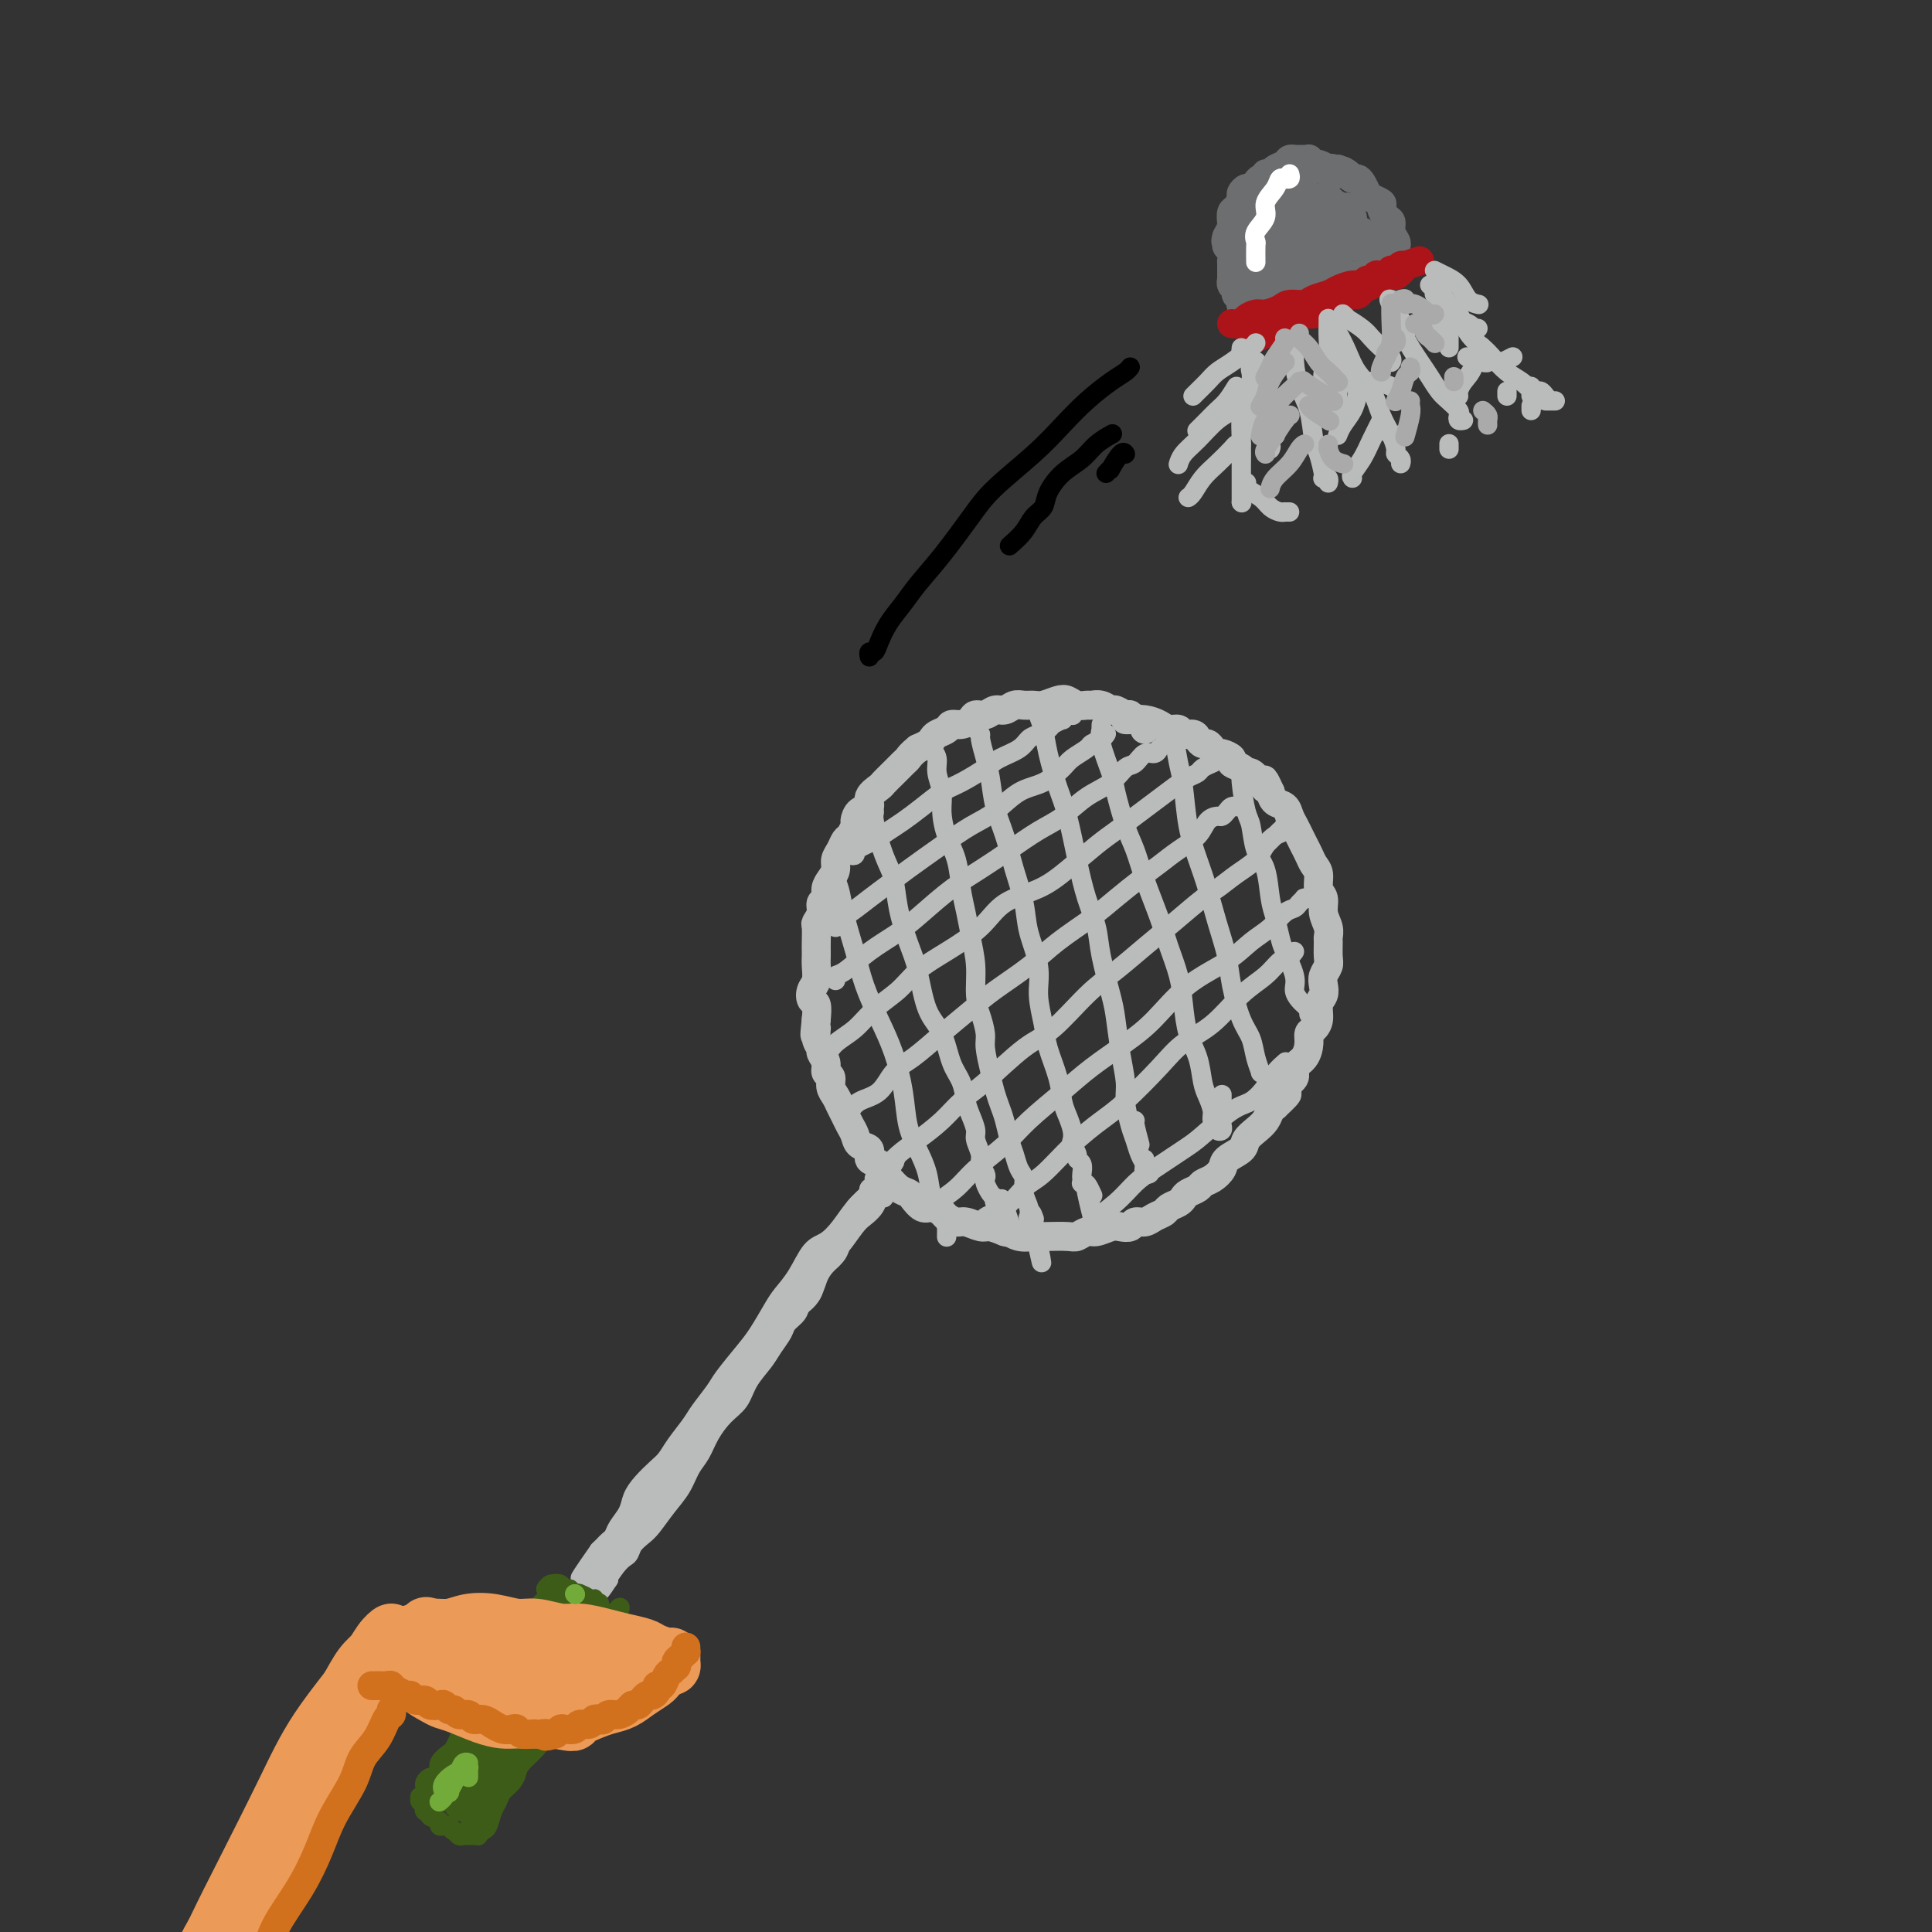 <svg viewBox='0 0 400 400' version='1.1' xmlns='http://www.w3.org/2000/svg' xmlns:xlink='http://www.w3.org/1999/xlink'><rect x="0" y="0" width="400" height="400" fill="#333333" stroke="none"/><g fill='none' stroke='#BABBBB' stroke-width='6' stroke-linecap='round' stroke-linejoin='round'><path d='M237,151c-0.024,-0.455 -0.048,-0.911 0,-1c0.048,-0.089 0.169,0.187 0,0c-0.169,-0.187 -0.627,-0.839 -1,-1c-0.373,-0.161 -0.663,0.168 -1,0c-0.337,-0.168 -0.723,-0.833 -1,-1c-0.277,-0.167 -0.445,0.166 -1,0c-0.555,-0.166 -1.496,-0.829 -2,-1c-0.504,-0.171 -0.572,0.151 -1,0c-0.428,-0.151 -1.217,-0.776 -2,-1c-0.783,-0.224 -1.560,-0.047 -2,0c-0.440,0.047 -0.544,-0.036 -1,0c-0.456,0.036 -1.263,0.192 -2,0c-0.737,-0.192 -1.405,-0.731 -2,-1c-0.595,-0.269 -1.118,-0.269 -2,0c-0.882,0.269 -2.123,0.808 -3,1c-0.877,0.192 -1.390,0.036 -2,0c-0.610,-0.036 -1.318,0.047 -2,0c-0.682,-0.047 -1.338,-0.224 -2,0c-0.662,0.224 -1.328,0.847 -2,1c-0.672,0.153 -1.348,-0.165 -2,0c-0.652,0.165 -1.278,0.814 -2,1c-0.722,0.186 -1.540,-0.091 -2,0c-0.460,0.091 -0.561,0.549 -1,1c-0.439,0.451 -1.217,0.894 -2,1c-0.783,0.106 -1.571,-0.126 -2,0c-0.429,0.126 -0.499,0.611 -1,1c-0.501,0.389 -1.433,0.682 -2,1c-0.567,0.318 -0.768,0.663 -1,1c-0.232,0.337 -0.495,0.668 -1,1c-0.505,0.332 -1.253,0.666 -2,1'/><path d='M190,155c-1.500,1.190 -1.748,1.666 -2,2c-0.252,0.334 -0.506,0.526 -1,1c-0.494,0.474 -1.227,1.230 -2,2c-0.773,0.770 -1.587,1.553 -2,2c-0.413,0.447 -0.426,0.558 -1,1c-0.574,0.442 -1.708,1.217 -2,2c-0.292,0.783 0.259,1.576 0,2c-0.259,0.424 -1.326,0.480 -2,1c-0.674,0.520 -0.954,1.504 -1,2c-0.046,0.496 0.141,0.503 0,1c-0.141,0.497 -0.612,1.484 -1,2c-0.388,0.516 -0.695,0.561 -1,1c-0.305,0.439 -0.608,1.272 -1,2c-0.392,0.728 -0.875,1.351 -1,2c-0.125,0.649 0.106,1.325 0,2c-0.106,0.675 -0.549,1.349 -1,2c-0.451,0.651 -0.909,1.278 -1,2c-0.091,0.722 0.186,1.540 0,2c-0.186,0.460 -0.834,0.564 -1,1c-0.166,0.436 0.152,1.206 0,2c-0.152,0.794 -0.773,1.613 -1,2c-0.227,0.387 -0.061,0.343 0,1c0.061,0.657 0.017,2.014 0,3c-0.017,0.986 -0.008,1.601 0,2c0.008,0.399 0.015,0.583 0,1c-0.015,0.417 -0.053,1.066 0,2c0.053,0.934 0.197,2.154 0,3c-0.197,0.846 -0.733,1.320 -1,2c-0.267,0.680 -0.264,1.568 0,2c0.264,0.432 0.790,0.409 1,1c0.210,0.591 0.105,1.795 0,3'/><path d='M169,211c-0.601,5.467 -0.104,2.633 0,2c0.104,-0.633 -0.183,0.933 0,2c0.183,1.067 0.838,1.633 1,2c0.162,0.367 -0.168,0.535 0,1c0.168,0.465 0.832,1.227 1,2c0.168,0.773 -0.162,1.558 0,2c0.162,0.442 0.817,0.541 1,1c0.183,0.459 -0.106,1.278 0,2c0.106,0.722 0.606,1.348 1,2c0.394,0.652 0.682,1.331 1,2c0.318,0.669 0.668,1.330 1,2c0.332,0.670 0.648,1.349 1,2c0.352,0.651 0.742,1.272 1,2c0.258,0.728 0.384,1.561 1,2c0.616,0.439 1.722,0.484 2,1c0.278,0.516 -0.274,1.504 0,2c0.274,0.496 1.373,0.500 2,1c0.627,0.500 0.783,1.495 1,2c0.217,0.505 0.495,0.521 1,1c0.505,0.479 1.237,1.420 2,2c0.763,0.580 1.556,0.800 2,1c0.444,0.200 0.538,0.382 1,1c0.462,0.618 1.293,1.672 2,2c0.707,0.328 1.291,-0.071 2,0c0.709,0.071 1.545,0.611 2,1c0.455,0.389 0.530,0.625 1,1c0.470,0.375 1.336,0.888 2,1c0.664,0.112 1.126,-0.176 2,0c0.874,0.176 2.158,0.817 3,1c0.842,0.183 1.240,-0.090 2,0c0.760,0.090 1.880,0.545 3,1'/><path d='M208,255c2.775,0.713 1.213,-0.005 1,0c-0.213,0.005 0.923,0.733 2,1c1.077,0.267 2.095,0.073 3,0c0.905,-0.073 1.699,-0.023 2,0c0.301,0.023 0.110,0.021 1,0c0.890,-0.021 2.861,-0.062 4,0c1.139,0.062 1.446,0.227 2,0c0.554,-0.227 1.357,-0.844 2,-1c0.643,-0.156 1.127,0.150 2,0c0.873,-0.150 2.135,-0.757 3,-1c0.865,-0.243 1.334,-0.121 2,0c0.666,0.121 1.530,0.240 2,0c0.470,-0.240 0.544,-0.838 1,-1c0.456,-0.162 1.292,0.111 2,0c0.708,-0.111 1.289,-0.607 2,-1c0.711,-0.393 1.551,-0.683 2,-1c0.449,-0.317 0.505,-0.662 1,-1c0.495,-0.338 1.427,-0.668 2,-1c0.573,-0.332 0.786,-0.666 1,-1c0.214,-0.334 0.429,-0.670 1,-1c0.571,-0.330 1.499,-0.655 2,-1c0.501,-0.345 0.576,-0.711 1,-1c0.424,-0.289 1.198,-0.500 2,-1c0.802,-0.500 1.632,-1.289 2,-2c0.368,-0.711 0.273,-1.345 1,-2c0.727,-0.655 2.275,-1.331 3,-2c0.725,-0.669 0.628,-1.331 1,-2c0.372,-0.669 1.213,-1.344 2,-2c0.787,-0.656 1.520,-1.292 2,-2c0.480,-0.708 0.709,-1.488 1,-2c0.291,-0.512 0.646,-0.756 1,-1'/><path d='M264,229c4.377,-4.070 1.820,-2.244 1,-2c-0.820,0.244 0.096,-1.093 1,-2c0.904,-0.907 1.797,-1.385 2,-2c0.203,-0.615 -0.283,-1.369 0,-2c0.283,-0.631 1.334,-1.141 2,-2c0.666,-0.859 0.948,-2.068 1,-3c0.052,-0.932 -0.126,-1.586 0,-2c0.126,-0.414 0.556,-0.586 1,-1c0.444,-0.414 0.903,-1.069 1,-2c0.097,-0.931 -0.166,-2.136 0,-3c0.166,-0.864 0.763,-1.385 1,-2c0.237,-0.615 0.116,-1.324 0,-2c-0.116,-0.676 -0.228,-1.318 0,-2c0.228,-0.682 0.794,-1.403 1,-2c0.206,-0.597 0.051,-1.069 0,-2c-0.051,-0.931 0.001,-2.322 0,-3c-0.001,-0.678 -0.057,-0.642 0,-1c0.057,-0.358 0.226,-1.111 0,-2c-0.226,-0.889 -0.848,-1.915 -1,-3c-0.152,-1.085 0.167,-2.230 0,-3c-0.167,-0.770 -0.818,-1.165 -1,-2c-0.182,-0.835 0.106,-2.111 0,-3c-0.106,-0.889 -0.606,-1.393 -1,-2c-0.394,-0.607 -0.683,-1.317 -1,-2c-0.317,-0.683 -0.661,-1.339 -1,-2c-0.339,-0.661 -0.672,-1.328 -1,-2c-0.328,-0.672 -0.651,-1.349 -1,-2c-0.349,-0.651 -0.722,-1.278 -1,-2c-0.278,-0.722 -0.459,-1.541 -1,-2c-0.541,-0.459 -1.440,-0.560 -2,-1c-0.560,-0.440 -0.780,-1.220 -1,-2'/><path d='M263,164c-2.051,-4.531 -1.178,-1.858 -1,-1c0.178,0.858 -0.339,-0.099 -1,-1c-0.661,-0.901 -1.468,-1.747 -2,-2c-0.532,-0.253 -0.790,0.086 -1,0c-0.210,-0.086 -0.371,-0.597 -1,-1c-0.629,-0.403 -1.727,-0.699 -2,-1c-0.273,-0.301 0.278,-0.606 0,-1c-0.278,-0.394 -1.384,-0.875 -2,-1c-0.616,-0.125 -0.743,0.107 -1,0c-0.257,-0.107 -0.645,-0.555 -1,-1c-0.355,-0.445 -0.676,-0.889 -1,-1c-0.324,-0.111 -0.649,0.110 -1,0c-0.351,-0.110 -0.727,-0.551 -1,-1c-0.273,-0.449 -0.443,-0.908 -1,-1c-0.557,-0.092 -1.503,0.182 -2,0c-0.497,-0.182 -0.546,-0.819 -1,-1c-0.454,-0.181 -1.313,0.095 -2,0c-0.687,-0.095 -1.204,-0.561 -2,-1c-0.796,-0.439 -1.873,-0.850 -3,-1c-1.127,-0.150 -2.303,-0.041 -3,0c-0.697,0.041 -0.913,0.012 -1,0c-0.087,-0.012 -0.043,-0.006 0,0'/></g>
<g fill='none' stroke='#BABBBB' stroke-width='4' stroke-linecap='round' stroke-linejoin='round'><path d='M176,177c0.409,0.120 0.819,0.240 1,0c0.181,-0.240 0.135,-0.841 0,-1c-0.135,-0.159 -0.357,0.124 0,0c0.357,-0.124 1.295,-0.655 2,-1c0.705,-0.345 1.178,-0.505 2,-1c0.822,-0.495 1.992,-1.325 3,-2c1.008,-0.675 1.852,-1.196 3,-2c1.148,-0.804 2.599,-1.892 4,-3c1.401,-1.108 2.753,-2.236 4,-3c1.247,-0.764 2.389,-1.164 4,-2c1.611,-0.836 3.691,-2.108 5,-3c1.309,-0.892 1.846,-1.405 3,-2c1.154,-0.595 2.924,-1.272 4,-2c1.076,-0.728 1.459,-1.505 2,-2c0.541,-0.495 1.240,-0.706 2,-1c0.760,-0.294 1.579,-0.671 2,-1c0.421,-0.329 0.442,-0.610 1,-1c0.558,-0.390 1.652,-0.889 2,-1c0.348,-0.111 -0.051,0.166 0,0c0.051,-0.166 0.552,-0.775 1,-1c0.448,-0.225 0.842,-0.064 1,0c0.158,0.064 0.079,0.032 0,0'/><path d='M222,148c0.000,0.000 0.100,0.100 0.1,0.1'/><path d='M173,192c-0.245,-0.267 -0.491,-0.534 0,-1c0.491,-0.466 1.718,-1.131 3,-2c1.282,-0.869 2.617,-1.941 4,-3c1.383,-1.059 2.812,-2.106 4,-3c1.188,-0.894 2.133,-1.637 4,-3c1.867,-1.363 4.655,-3.347 7,-5c2.345,-1.653 4.246,-2.974 6,-4c1.754,-1.026 3.361,-1.755 5,-3c1.639,-1.245 3.312,-3.006 5,-4c1.688,-0.994 3.393,-1.222 5,-2c1.607,-0.778 3.117,-2.106 4,-3c0.883,-0.894 1.141,-1.354 2,-2c0.859,-0.646 2.321,-1.480 3,-2c0.679,-0.520 0.574,-0.728 1,-1c0.426,-0.272 1.382,-0.609 2,-1c0.618,-0.391 0.897,-0.836 1,-1c0.103,-0.164 0.029,-0.047 0,0c-0.029,0.047 -0.015,0.023 0,0'/><path d='M173,203c-0.115,-0.405 -0.231,-0.809 0,-1c0.231,-0.191 0.808,-0.168 2,-1c1.192,-0.832 2.999,-2.518 5,-4c2.001,-1.482 4.196,-2.759 6,-4c1.804,-1.241 3.216,-2.447 5,-4c1.784,-1.553 3.939,-3.454 6,-5c2.061,-1.546 4.027,-2.739 6,-4c1.973,-1.261 3.953,-2.591 6,-4c2.047,-1.409 4.162,-2.896 6,-4c1.838,-1.104 3.398,-1.824 5,-3c1.602,-1.176 3.244,-2.806 5,-4c1.756,-1.194 3.626,-1.951 5,-3c1.374,-1.049 2.253,-2.390 3,-3c0.747,-0.610 1.363,-0.489 2,-1c0.637,-0.511 1.295,-1.653 2,-2c0.705,-0.347 1.457,0.103 2,0c0.543,-0.103 0.877,-0.758 1,-1c0.123,-0.242 0.035,-0.069 0,0c-0.035,0.069 -0.018,0.035 0,0'/><path d='M171,219c0.479,-1.024 0.958,-2.048 2,-3c1.042,-0.952 2.646,-1.832 4,-3c1.354,-1.168 2.459,-2.625 4,-4c1.541,-1.375 3.518,-2.668 5,-4c1.482,-1.332 2.468,-2.701 4,-4c1.532,-1.299 3.612,-2.527 6,-4c2.388,-1.473 5.086,-3.192 7,-5c1.914,-1.808 3.043,-3.705 5,-5c1.957,-1.295 4.743,-1.988 7,-3c2.257,-1.012 3.986,-2.343 6,-4c2.014,-1.657 4.314,-3.641 6,-5c1.686,-1.359 2.759,-2.094 4,-3c1.241,-0.906 2.651,-1.983 4,-3c1.349,-1.017 2.636,-1.974 4,-3c1.364,-1.026 2.804,-2.121 4,-3c1.196,-0.879 2.149,-1.542 3,-2c0.851,-0.458 1.601,-0.711 2,-1c0.399,-0.289 0.447,-0.614 1,-1c0.553,-0.386 1.610,-0.835 2,-1c0.390,-0.165 0.111,-0.047 0,0c-0.111,0.047 -0.056,0.024 0,0'/><path d='M175,231c0.299,-0.229 0.598,-0.457 1,-1c0.402,-0.543 0.906,-1.400 2,-2c1.094,-0.600 2.778,-0.943 4,-2c1.222,-1.057 1.983,-2.826 3,-4c1.017,-1.174 2.291,-1.751 4,-3c1.709,-1.249 3.854,-3.169 6,-5c2.146,-1.831 4.292,-3.574 6,-5c1.708,-1.426 2.976,-2.533 5,-4c2.024,-1.467 4.803,-3.292 7,-5c2.197,-1.708 3.812,-3.300 6,-5c2.188,-1.700 4.948,-3.508 7,-5c2.052,-1.492 3.397,-2.667 5,-4c1.603,-1.333 3.465,-2.823 5,-4c1.535,-1.177 2.744,-2.043 4,-3c1.256,-0.957 2.560,-2.007 4,-3c1.440,-0.993 3.016,-1.929 4,-3c0.984,-1.071 1.377,-2.277 2,-3c0.623,-0.723 1.477,-0.964 2,-1c0.523,-0.036 0.714,0.134 1,0c0.286,-0.134 0.665,-0.572 1,-1c0.335,-0.428 0.626,-0.847 1,-1c0.374,-0.153 0.832,-0.041 1,0c0.168,0.041 0.045,0.011 0,0c-0.045,-0.011 -0.013,-0.003 0,0c0.013,0.003 0.006,0.002 0,0'/><path d='M181,244c0.377,-0.383 0.754,-0.766 1,-1c0.246,-0.234 0.361,-0.321 1,-1c0.639,-0.679 1.801,-1.952 3,-3c1.199,-1.048 2.434,-1.870 4,-3c1.566,-1.130 3.462,-2.567 5,-4c1.538,-1.433 2.717,-2.862 4,-4c1.283,-1.138 2.669,-1.987 5,-4c2.331,-2.013 5.605,-5.192 8,-7c2.395,-1.808 3.909,-2.246 6,-4c2.091,-1.754 4.759,-4.823 7,-7c2.241,-2.177 4.055,-3.460 6,-5c1.945,-1.540 4.021,-3.336 6,-5c1.979,-1.664 3.860,-3.197 6,-5c2.140,-1.803 4.537,-3.876 6,-5c1.463,-1.124 1.991,-1.299 3,-2c1.009,-0.701 2.499,-1.928 4,-3c1.501,-1.072 3.014,-1.990 4,-3c0.986,-1.010 1.446,-2.113 2,-3c0.554,-0.887 1.202,-1.558 2,-2c0.798,-0.442 1.744,-0.654 2,-1c0.256,-0.346 -0.179,-0.825 0,-1c0.179,-0.175 0.971,-0.047 1,0c0.029,0.047 -0.706,0.013 -1,0c-0.294,-0.013 -0.147,-0.007 0,0'/><path d='M265,172c-1.250,1.250 -2.500,2.500 -3,3c-0.500,0.500 -0.250,0.250 0,0'/><path d='M192,250c0.409,0.046 0.819,0.092 1,0c0.181,-0.092 0.135,-0.322 1,-1c0.865,-0.678 2.642,-1.804 4,-3c1.358,-1.196 2.296,-2.461 4,-4c1.704,-1.539 4.173,-3.352 6,-5c1.827,-1.648 3.011,-3.130 5,-5c1.989,-1.870 4.783,-4.127 7,-6c2.217,-1.873 3.856,-3.361 6,-5c2.144,-1.639 4.793,-3.429 7,-5c2.207,-1.571 3.973,-2.923 6,-5c2.027,-2.077 4.314,-4.879 7,-7c2.686,-2.121 5.770,-3.563 8,-5c2.230,-1.437 3.605,-2.871 5,-4c1.395,-1.129 2.809,-1.952 4,-3c1.191,-1.048 2.161,-2.319 3,-3c0.839,-0.681 1.549,-0.771 2,-1c0.451,-0.229 0.643,-0.597 1,-1c0.357,-0.403 0.879,-0.840 1,-1c0.121,-0.160 -0.160,-0.043 0,0c0.160,0.043 0.760,0.012 1,0c0.240,-0.012 0.120,-0.006 0,0'/><path d='M203,254c-0.018,0.195 -0.037,0.389 0,0c0.037,-0.389 0.129,-1.362 1,-2c0.871,-0.638 2.522,-0.940 4,-2c1.478,-1.060 2.783,-2.878 4,-4c1.217,-1.122 2.345,-1.548 4,-3c1.655,-1.452 3.837,-3.928 6,-6c2.163,-2.072 4.306,-3.738 6,-5c1.694,-1.262 2.938,-2.119 5,-4c2.062,-1.881 4.943,-4.786 7,-7c2.057,-2.214 3.289,-3.739 5,-5c1.711,-1.261 3.901,-2.260 6,-4c2.099,-1.740 4.107,-4.221 6,-6c1.893,-1.779 3.670,-2.855 5,-4c1.330,-1.145 2.212,-2.358 3,-3c0.788,-0.642 1.481,-0.711 2,-1c0.519,-0.289 0.862,-0.797 1,-1c0.138,-0.203 0.069,-0.102 0,0'/><path d='M226,254c-0.466,-0.074 -0.932,-0.149 0,-1c0.932,-0.851 3.261,-2.480 5,-4c1.739,-1.520 2.888,-2.933 4,-4c1.112,-1.067 2.187,-1.790 4,-3c1.813,-1.210 4.362,-2.907 6,-4c1.638,-1.093 2.364,-1.580 4,-3c1.636,-1.420 4.183,-3.771 6,-5c1.817,-1.229 2.904,-1.335 4,-2c1.096,-0.665 2.201,-1.890 3,-3c0.799,-1.110 1.292,-2.107 2,-3c0.708,-0.893 1.631,-1.684 2,-2c0.369,-0.316 0.185,-0.158 0,0'/><path d='M173,182c0.359,0.869 0.718,1.739 1,3c0.282,1.261 0.488,2.914 1,5c0.512,2.086 1.331,4.604 2,7c0.669,2.396 1.187,4.671 2,7c0.813,2.329 1.922,4.712 3,7c1.078,2.288 2.124,4.480 3,7c0.876,2.520 1.582,5.366 2,8c0.418,2.634 0.549,5.055 1,7c0.451,1.945 1.221,3.414 2,5c0.779,1.586 1.568,3.288 2,5c0.432,1.712 0.508,3.432 1,5c0.492,1.568 1.400,2.983 2,4c0.600,1.017 0.893,1.634 1,2c0.107,0.366 0.029,0.479 0,1c-0.029,0.521 -0.008,1.448 0,1c0.008,-0.448 0.002,-2.271 0,-3c-0.002,-0.729 -0.001,-0.365 0,0'/><path d='M180,167c-0.125,-0.101 -0.251,-0.202 0,0c0.251,0.202 0.878,0.708 1,1c0.122,0.292 -0.263,0.370 0,2c0.263,1.630 1.173,4.813 2,7c0.827,2.187 1.571,3.379 2,5c0.429,1.621 0.541,3.670 1,6c0.459,2.330 1.263,4.941 2,7c0.737,2.059 1.405,3.565 2,6c0.595,2.435 1.115,5.800 2,8c0.885,2.200 2.135,3.235 3,5c0.865,1.765 1.346,4.259 2,6c0.654,1.741 1.481,2.731 2,4c0.519,1.269 0.732,2.819 1,4c0.268,1.181 0.593,1.993 1,3c0.407,1.007 0.897,2.210 1,3c0.103,0.790 -0.183,1.168 0,2c0.183,0.832 0.833,2.120 1,3c0.167,0.880 -0.149,1.353 0,2c0.149,0.647 0.761,1.470 1,2c0.239,0.530 0.103,0.768 0,1c-0.103,0.232 -0.172,0.458 0,1c0.172,0.542 0.586,1.399 1,2c0.414,0.601 0.829,0.945 1,1c0.171,0.055 0.098,-0.178 0,0c-0.098,0.178 -0.220,0.766 0,1c0.220,0.234 0.780,0.114 1,0c0.220,-0.114 0.098,-0.223 0,0c-0.098,0.223 -0.171,0.778 0,1c0.171,0.222 0.585,0.111 1,0'/><path d='M208,250c4.333,12.845 1.167,3.458 0,0c-1.167,-3.458 -0.333,-0.988 0,0c0.333,0.988 0.167,0.494 0,0'/><path d='M193,153c0.033,0.353 0.065,0.705 0,1c-0.065,0.295 -0.228,0.531 0,1c0.228,0.469 0.848,1.170 1,2c0.152,0.830 -0.163,1.788 0,3c0.163,1.212 0.803,2.679 1,4c0.197,1.321 -0.049,2.495 0,4c0.049,1.505 0.394,3.342 1,5c0.606,1.658 1.473,3.137 2,5c0.527,1.863 0.715,4.108 1,6c0.285,1.892 0.668,3.429 1,5c0.332,1.571 0.615,3.177 1,5c0.385,1.823 0.873,3.865 1,6c0.127,2.135 -0.107,4.363 0,6c0.107,1.637 0.553,2.682 1,4c0.447,1.318 0.893,2.909 1,4c0.107,1.091 -0.126,1.684 0,3c0.126,1.316 0.611,3.357 1,5c0.389,1.643 0.682,2.890 1,4c0.318,1.110 0.662,2.083 1,3c0.338,0.917 0.669,1.778 1,3c0.331,1.222 0.662,2.806 1,4c0.338,1.194 0.683,2.000 1,3c0.317,1.000 0.607,2.195 1,3c0.393,0.805 0.889,1.220 1,2c0.111,0.780 -0.164,1.924 0,3c0.164,1.076 0.766,2.082 1,3c0.234,0.918 0.102,1.747 0,2c-0.102,0.253 -0.172,-0.071 0,0c0.172,0.071 0.586,0.535 1,1'/><path d='M214,253c3.250,15.821 0.875,5.375 0,1c-0.875,-4.375 -0.250,-2.679 0,-2c0.250,0.679 0.125,0.339 0,0'/><path d='M202,151c0.446,0.409 0.892,0.817 1,1c0.108,0.183 -0.123,0.139 0,1c0.123,0.861 0.599,2.626 1,4c0.401,1.374 0.727,2.358 1,4c0.273,1.642 0.491,3.941 1,6c0.509,2.059 1.307,3.876 2,6c0.693,2.124 1.281,4.555 2,7c0.719,2.445 1.569,4.905 2,7c0.431,2.095 0.443,3.825 1,6c0.557,2.175 1.659,4.793 2,7c0.341,2.207 -0.077,4.001 0,6c0.077,1.999 0.650,4.201 1,6c0.350,1.799 0.476,3.195 1,5c0.524,1.805 1.447,4.018 2,6c0.553,1.982 0.735,3.734 1,5c0.265,1.266 0.611,2.044 1,3c0.389,0.956 0.821,2.088 1,3c0.179,0.912 0.104,1.605 0,2c-0.104,0.395 -0.238,0.491 0,1c0.238,0.509 0.848,1.431 1,2c0.152,0.569 -0.155,0.783 0,1c0.155,0.217 0.773,0.435 1,1c0.227,0.565 0.065,1.476 0,2c-0.065,0.524 -0.031,0.663 0,1c0.031,0.337 0.060,0.874 0,1c-0.060,0.126 -0.208,-0.158 0,0c0.208,0.158 0.774,0.760 1,1c0.226,0.240 0.113,0.120 0,0'/><path d='M225,246c3.498,14.923 0.742,4.732 0,1c-0.742,-3.732 0.531,-1.005 1,0c0.469,1.005 0.134,0.287 0,0c-0.134,-0.287 -0.067,-0.144 0,0'/><path d='M215,146c-0.096,0.609 -0.191,1.218 0,2c0.191,0.782 0.670,1.735 1,3c0.330,1.265 0.511,2.840 1,5c0.489,2.160 1.287,4.905 2,7c0.713,2.095 1.342,3.540 2,6c0.658,2.460 1.346,5.936 2,9c0.654,3.064 1.274,5.716 2,8c0.726,2.284 1.556,4.198 2,6c0.444,1.802 0.501,3.490 1,6c0.499,2.510 1.439,5.842 2,8c0.561,2.158 0.742,3.141 1,5c0.258,1.859 0.594,4.594 1,7c0.406,2.406 0.882,4.482 1,6c0.118,1.518 -0.122,2.476 0,4c0.122,1.524 0.608,3.612 1,5c0.392,1.388 0.692,2.074 1,3c0.308,0.926 0.623,2.090 1,3c0.377,0.910 0.815,1.566 1,2c0.185,0.434 0.116,0.646 0,1c-0.116,0.354 -0.280,0.851 0,1c0.280,0.149 1.003,-0.051 1,0c-0.003,0.051 -0.733,0.354 -1,0c-0.267,-0.354 -0.072,-1.365 0,-2c0.072,-0.635 0.021,-0.896 0,-1c-0.021,-0.104 -0.010,-0.052 0,0'/><path d='M236,237c-0.422,-1.578 -0.844,-3.156 -1,-4c-0.156,-0.844 -0.044,-0.956 0,-1c0.044,-0.044 0.022,-0.022 0,0'/><path d='M228,150c-0.015,0.470 -0.030,0.940 0,1c0.030,0.060 0.105,-0.291 0,0c-0.105,0.291 -0.390,1.223 0,3c0.390,1.777 1.454,4.397 2,6c0.546,1.603 0.573,2.188 1,4c0.427,1.812 1.255,4.850 2,7c0.745,2.150 1.408,3.413 2,5c0.592,1.587 1.115,3.497 2,6c0.885,2.503 2.134,5.600 3,8c0.866,2.400 1.349,4.104 2,6c0.651,1.896 1.470,3.985 2,6c0.530,2.015 0.772,3.956 1,6c0.228,2.044 0.443,4.189 1,6c0.557,1.811 1.455,3.287 2,5c0.545,1.713 0.738,3.664 1,5c0.262,1.336 0.592,2.056 1,3c0.408,0.944 0.893,2.113 1,3c0.107,0.887 -0.164,1.493 0,2c0.164,0.507 0.762,0.917 1,1c0.238,0.083 0.116,-0.160 0,0c-0.116,0.160 -0.227,0.723 0,1c0.227,0.277 0.792,0.267 1,0c0.208,-0.267 0.059,-0.791 0,-1c-0.059,-0.209 -0.030,-0.105 0,0'/><path d='M253,231c0.000,-1.667 0.000,-3.333 0,-4c0.000,-0.667 0.000,-0.333 0,0'/><path d='M242,152c0.335,-0.044 0.670,-0.089 1,1c0.330,1.089 0.655,3.310 1,5c0.345,1.690 0.711,2.848 1,5c0.289,2.152 0.501,5.299 1,8c0.499,2.701 1.285,4.957 2,7c0.715,2.043 1.360,3.873 2,6c0.640,2.127 1.274,4.550 2,7c0.726,2.450 1.542,4.928 2,7c0.458,2.072 0.558,3.740 1,6c0.442,2.260 1.228,5.112 2,7c0.772,1.888 1.531,2.811 2,4c0.469,1.189 0.647,2.644 1,4c0.353,1.356 0.879,2.612 1,3c0.121,0.388 -0.163,-0.092 0,0c0.163,0.092 0.775,0.755 1,1c0.225,0.245 0.064,0.070 0,0c-0.064,-0.070 -0.032,-0.035 0,0'/><path d='M257,158c-0.087,1.067 -0.174,2.134 0,4c0.174,1.866 0.610,4.530 1,6c0.390,1.470 0.734,1.747 1,3c0.266,1.253 0.453,3.484 1,5c0.547,1.516 1.455,2.318 2,4c0.545,1.682 0.728,4.243 1,6c0.272,1.757 0.632,2.711 1,4c0.368,1.289 0.742,2.912 1,4c0.258,1.088 0.399,1.640 1,3c0.601,1.360 1.663,3.526 2,5c0.337,1.474 -0.050,2.255 0,3c0.050,0.745 0.535,1.454 1,2c0.465,0.546 0.908,0.930 1,1c0.092,0.070 -0.168,-0.173 0,0c0.168,0.173 0.762,0.764 1,1c0.238,0.236 0.119,0.118 0,0'/><path d='M271,210c0.417,-0.417 0.833,-0.833 1,-1c0.167,-0.167 0.083,-0.083 0,0'/><path d='M183,248c-0.360,-0.174 -0.719,-0.348 -1,0c-0.281,0.348 -0.483,1.217 -1,2c-0.517,0.783 -1.349,1.479 -2,2c-0.651,0.521 -1.122,0.867 -2,2c-0.878,1.133 -2.164,3.054 -3,4c-0.836,0.946 -1.224,0.916 -2,2c-0.776,1.084 -1.941,3.283 -3,5c-1.059,1.717 -2.011,2.951 -3,4c-0.989,1.049 -2.015,1.912 -3,3c-0.985,1.088 -1.930,2.402 -3,4c-1.070,1.598 -2.264,3.481 -3,5c-0.736,1.519 -1.012,2.675 -2,4c-0.988,1.325 -2.687,2.819 -4,4c-1.313,1.181 -2.239,2.049 -3,3c-0.761,0.951 -1.358,1.986 -2,3c-0.642,1.014 -1.330,2.006 -2,3c-0.670,0.994 -1.324,1.988 -2,3c-0.676,1.012 -1.374,2.040 -2,3c-0.626,0.960 -1.179,1.850 -2,3c-0.821,1.150 -1.911,2.559 -3,4c-1.089,1.441 -2.176,2.915 -3,4c-0.824,1.085 -1.383,1.783 -2,3c-0.617,1.217 -1.290,2.953 -2,4c-0.710,1.047 -1.455,1.405 -2,2c-0.545,0.595 -0.888,1.428 -1,2c-0.112,0.572 0.008,0.885 0,1c-0.008,0.115 -0.145,0.033 0,0c0.145,-0.033 0.573,-0.016 1,0'/><path d='M126,327c-3.350,5.118 -0.724,0.415 1,-2c1.724,-2.415 2.548,-2.540 3,-3c0.452,-0.460 0.534,-1.256 1,-2c0.466,-0.744 1.318,-1.438 2,-2c0.682,-0.562 1.194,-0.992 2,-2c0.806,-1.008 1.906,-2.593 3,-4c1.094,-1.407 2.183,-2.635 3,-4c0.817,-1.365 1.364,-2.868 2,-4c0.636,-1.132 1.363,-1.895 2,-3c0.637,-1.105 1.186,-2.554 2,-4c0.814,-1.446 1.894,-2.890 3,-4c1.106,-1.110 2.237,-1.887 3,-3c0.763,-1.113 1.159,-2.563 2,-4c0.841,-1.437 2.127,-2.860 3,-4c0.873,-1.140 1.332,-1.996 2,-3c0.668,-1.004 1.545,-2.155 2,-3c0.455,-0.845 0.488,-1.384 1,-2c0.512,-0.616 1.502,-1.309 2,-2c0.498,-0.691 0.504,-1.378 1,-2c0.496,-0.622 1.481,-1.177 2,-2c0.519,-0.823 0.573,-1.915 1,-3c0.427,-1.085 1.228,-2.163 2,-3c0.772,-0.837 1.515,-1.433 2,-2c0.485,-0.567 0.711,-1.107 1,-2c0.289,-0.893 0.642,-2.141 1,-3c0.358,-0.859 0.722,-1.330 1,-2c0.278,-0.670 0.469,-1.539 1,-2c0.531,-0.461 1.400,-0.515 2,-1c0.600,-0.485 0.931,-1.400 1,-2c0.069,-0.600 -0.123,-0.886 0,-1c0.123,-0.114 0.562,-0.057 1,0'/><path d='M181,247c8.510,-12.604 2.285,-4.115 0,-1c-2.285,3.115 -0.632,0.857 0,0c0.632,-0.857 0.241,-0.314 0,0c-0.241,0.314 -0.333,0.399 -1,1c-0.667,0.601 -1.911,1.717 -3,3c-1.089,1.283 -2.025,2.731 -3,4c-0.975,1.269 -1.989,2.357 -3,3c-1.011,0.643 -2.017,0.840 -3,2c-0.983,1.160 -1.942,3.284 -3,5c-1.058,1.716 -2.217,3.023 -3,4c-0.783,0.977 -1.192,1.625 -2,3c-0.808,1.375 -2.016,3.478 -3,5c-0.984,1.522 -1.743,2.465 -3,4c-1.257,1.535 -3.012,3.664 -4,5c-0.988,1.336 -1.209,1.881 -2,3c-0.791,1.119 -2.150,2.813 -3,4c-0.850,1.187 -1.190,1.868 -2,3c-0.810,1.132 -2.091,2.715 -3,4c-0.909,1.285 -1.447,2.272 -2,3c-0.553,0.728 -1.122,1.196 -2,2c-0.878,0.804 -2.067,1.945 -3,3c-0.933,1.055 -1.612,2.023 -2,3c-0.388,0.977 -0.485,1.964 -1,3c-0.515,1.036 -1.447,2.123 -2,3c-0.553,0.877 -0.725,1.544 -1,2c-0.275,0.456 -0.651,0.700 -1,1c-0.349,0.300 -0.671,0.657 -1,1c-0.329,0.343 -0.664,0.671 -1,1'/><path d='M124,321c-7.029,10.062 -2.601,4.216 -1,2c1.601,-2.216 0.376,-0.801 0,0c-0.376,0.801 0.096,0.989 0,1c-0.096,0.011 -0.762,-0.156 -1,0c-0.238,0.156 -0.050,0.634 0,1c0.050,0.366 -0.039,0.620 0,1c0.039,0.380 0.207,0.885 0,1c-0.207,0.115 -0.787,-0.162 -1,0c-0.213,0.162 -0.058,0.762 0,1c0.058,0.238 0.019,0.113 0,0c-0.019,-0.113 -0.018,-0.213 0,0c0.018,0.213 0.053,0.738 0,1c-0.053,0.262 -0.195,0.260 0,0c0.195,-0.260 0.726,-0.780 1,-1c0.274,-0.220 0.292,-0.141 1,-1c0.708,-0.859 2.106,-2.657 3,-4c0.894,-1.343 1.282,-2.231 2,-3c0.718,-0.769 1.765,-1.417 3,-3c1.235,-1.583 2.659,-4.099 4,-6c1.341,-1.901 2.598,-3.186 4,-5c1.402,-1.814 2.948,-4.158 4,-6c1.052,-1.842 1.608,-3.182 3,-5c1.392,-1.818 3.619,-4.114 5,-6c1.381,-1.886 1.917,-3.362 3,-5c1.083,-1.638 2.713,-3.439 4,-5c1.287,-1.561 2.232,-2.882 3,-4c0.768,-1.118 1.361,-2.032 2,-3c0.639,-0.968 1.326,-1.992 2,-3c0.674,-1.008 1.335,-2.002 2,-3c0.665,-0.998 1.332,-1.999 2,-3'/><path d='M169,263c7.692,-10.274 3.423,-3.960 2,-2c-1.423,1.960 -0.001,-0.433 1,-2c1.001,-1.567 1.581,-2.307 2,-3c0.419,-0.693 0.676,-1.338 1,-2c0.324,-0.662 0.714,-1.339 1,-2c0.286,-0.661 0.468,-1.305 1,-2c0.532,-0.695 1.415,-1.440 2,-2c0.585,-0.560 0.874,-0.934 1,-1c0.126,-0.066 0.090,0.175 0,0c-0.090,-0.175 -0.235,-0.766 0,-1c0.235,-0.234 0.848,-0.112 1,0c0.152,0.112 -0.159,0.215 0,0c0.159,-0.215 0.786,-0.746 1,-1c0.214,-0.254 0.013,-0.230 0,0c-0.013,0.230 0.162,0.665 0,1c-0.162,0.335 -0.662,0.571 -1,1c-0.338,0.429 -0.513,1.050 -1,2c-0.487,0.950 -1.285,2.230 -2,3c-0.715,0.770 -1.345,1.032 -2,2c-0.655,0.968 -1.333,2.642 -2,4c-0.667,1.358 -1.323,2.399 -2,3c-0.677,0.601 -1.373,0.763 -2,2c-0.627,1.237 -1.183,3.549 -2,5c-0.817,1.451 -1.896,2.041 -3,3c-1.104,0.959 -2.234,2.288 -3,3c-0.766,0.712 -1.168,0.807 -2,2c-0.832,1.193 -2.095,3.484 -3,5c-0.905,1.516 -1.453,2.258 -2,3'/><path d='M155,284c-4.602,6.398 -3.105,3.394 -3,3c0.105,-0.394 -1.180,1.824 -2,3c-0.820,1.176 -1.173,1.312 -2,2c-0.827,0.688 -2.128,1.928 -3,3c-0.872,1.072 -1.317,1.977 -2,3c-0.683,1.023 -1.605,2.163 -2,3c-0.395,0.837 -0.263,1.369 -1,2c-0.737,0.631 -2.343,1.361 -3,2c-0.657,0.639 -0.365,1.187 -1,2c-0.635,0.813 -2.196,1.889 -3,3c-0.804,1.111 -0.849,2.256 -1,3c-0.151,0.744 -0.408,1.088 -1,2c-0.592,0.912 -1.521,2.394 -2,3c-0.479,0.606 -0.510,0.337 -1,1c-0.490,0.663 -1.441,2.258 -2,3c-0.559,0.742 -0.727,0.633 -1,1c-0.273,0.367 -0.651,1.211 -1,2c-0.349,0.789 -0.668,1.521 -1,2c-0.332,0.479 -0.677,0.703 -1,1c-0.323,0.297 -0.623,0.667 -1,1c-0.377,0.333 -0.832,0.628 -1,1c-0.168,0.372 -0.048,0.821 0,1c0.048,0.179 0.024,0.090 0,0'/></g>
<g fill='none' stroke='#3D5C18' stroke-width='4' stroke-linecap='round' stroke-linejoin='round'><path d='M113,329c0.303,-0.420 0.606,-0.841 1,-1c0.394,-0.159 0.880,-0.058 1,0c0.120,0.058 -0.126,0.072 0,0c0.126,-0.072 0.625,-0.229 1,0c0.375,0.229 0.626,0.845 1,1c0.374,0.155 0.870,-0.151 1,0c0.130,0.151 -0.106,0.759 0,1c0.106,0.241 0.553,0.116 1,0c0.447,-0.116 0.894,-0.223 1,0c0.106,0.223 -0.130,0.778 0,1c0.130,0.222 0.627,0.112 1,0c0.373,-0.112 0.622,-0.227 1,0c0.378,0.227 0.886,0.797 1,1c0.114,0.203 -0.166,0.041 0,0c0.166,-0.041 0.776,0.040 1,0c0.224,-0.040 0.060,-0.203 0,0c-0.060,0.203 -0.016,0.770 0,1c0.016,0.230 0.005,0.122 0,0c-0.005,-0.122 -0.004,-0.256 0,0c0.004,0.256 0.011,0.904 0,1c-0.011,0.096 -0.042,-0.359 0,0c0.042,0.359 0.155,1.531 0,2c-0.155,0.469 -0.577,0.234 -1,0'/><path d='M123,336c-0.107,1.024 0.126,1.583 0,2c-0.126,0.417 -0.611,0.693 -1,1c-0.389,0.307 -0.682,0.644 -1,1c-0.318,0.356 -0.662,0.729 -1,1c-0.338,0.271 -0.669,0.440 -1,1c-0.331,0.560 -0.661,1.512 -1,2c-0.339,0.488 -0.687,0.512 -1,1c-0.313,0.488 -0.589,1.439 -1,2c-0.411,0.561 -0.956,0.731 -1,1c-0.044,0.269 0.412,0.638 0,1c-0.412,0.362 -1.691,0.717 -2,1c-0.309,0.283 0.353,0.495 0,1c-0.353,0.505 -1.719,1.305 -2,2c-0.281,0.695 0.524,1.285 0,2c-0.524,0.715 -2.378,1.553 -3,2c-0.622,0.447 -0.013,0.501 0,1c0.013,0.499 -0.570,1.442 -1,2c-0.430,0.558 -0.706,0.732 -1,1c-0.294,0.268 -0.604,0.632 -1,1c-0.396,0.368 -0.876,0.742 -1,1c-0.124,0.258 0.108,0.401 0,1c-0.108,0.599 -0.554,1.656 -1,2c-0.446,0.344 -0.890,-0.024 -1,0c-0.110,0.024 0.114,0.441 0,1c-0.114,0.559 -0.565,1.259 -1,2c-0.435,0.741 -0.852,1.522 -1,2c-0.148,0.478 -0.026,0.653 0,1c0.026,0.347 -0.045,0.866 0,1c0.045,0.134 0.204,-0.118 0,0c-0.204,0.118 -0.773,0.605 -1,1c-0.227,0.395 -0.114,0.697 0,1'/><path d='M99,375c-3.653,6.050 -0.787,1.675 0,0c0.787,-1.675 -0.506,-0.649 -1,0c-0.494,0.649 -0.188,0.920 0,1c0.188,0.080 0.258,-0.030 0,0c-0.258,0.030 -0.844,0.202 -1,0c-0.156,-0.202 0.117,-0.776 0,-1c-0.117,-0.224 -0.624,-0.098 -1,0c-0.376,0.098 -0.622,0.170 -1,0c-0.378,-0.170 -0.889,-0.580 -1,-1c-0.111,-0.420 0.177,-0.848 0,-1c-0.177,-0.152 -0.818,-0.027 -1,0c-0.182,0.027 0.095,-0.044 0,0c-0.095,0.044 -0.561,0.204 -1,0c-0.439,-0.204 -0.850,-0.773 -1,-1c-0.150,-0.227 -0.040,-0.111 0,0c0.040,0.111 0.010,0.216 0,0c-0.010,-0.216 -0.000,-0.753 0,-1c0.000,-0.247 -0.008,-0.205 0,0c0.008,0.205 0.033,0.572 0,0c-0.033,-0.572 -0.125,-2.081 0,-3c0.125,-0.919 0.467,-1.246 1,-2c0.533,-0.754 1.256,-1.934 2,-3c0.744,-1.066 1.508,-2.018 2,-3c0.492,-0.982 0.712,-1.995 1,-3c0.288,-1.005 0.644,-2.003 1,-3'/><path d='M98,354c1.488,-3.368 1.708,-2.789 2,-3c0.292,-0.211 0.656,-1.211 1,-2c0.344,-0.789 0.670,-1.366 1,-2c0.330,-0.634 0.666,-1.325 1,-2c0.334,-0.675 0.667,-1.332 1,-2c0.333,-0.668 0.667,-1.345 1,-2c0.333,-0.655 0.667,-1.289 1,-2c0.333,-0.711 0.667,-1.500 1,-2c0.333,-0.500 0.667,-0.711 1,-1c0.333,-0.289 0.666,-0.655 1,-1c0.334,-0.345 0.668,-0.670 1,-1c0.332,-0.330 0.662,-0.666 1,-1c0.338,-0.334 0.683,-0.668 1,-1c0.317,-0.332 0.607,-0.663 1,-1c0.393,-0.337 0.891,-0.680 1,-1c0.109,-0.320 -0.170,-0.615 0,-1c0.170,-0.385 0.789,-0.858 1,-1c0.211,-0.142 0.013,0.048 0,0c-0.013,-0.048 0.160,-0.333 0,0c-0.160,0.333 -0.651,1.285 -1,2c-0.349,0.715 -0.555,1.192 -1,2c-0.445,0.808 -1.127,1.945 -2,3c-0.873,1.055 -1.936,2.027 -3,3'/><path d='M108,338c-1.286,1.944 -1.500,2.804 -2,4c-0.500,1.196 -1.286,2.729 -2,4c-0.714,1.271 -1.357,2.280 -2,3c-0.643,0.720 -1.285,1.151 -2,2c-0.715,0.849 -1.501,2.115 -2,3c-0.499,0.885 -0.710,1.388 -1,2c-0.290,0.612 -0.660,1.333 -1,2c-0.340,0.667 -0.651,1.281 -1,2c-0.349,0.719 -0.738,1.541 -1,2c-0.262,0.459 -0.399,0.553 -1,1c-0.601,0.447 -1.667,1.247 -2,2c-0.333,0.753 0.069,1.458 0,2c-0.069,0.542 -0.607,0.919 -1,1c-0.393,0.081 -0.642,-0.136 -1,0c-0.358,0.136 -0.827,0.624 -1,1c-0.173,0.376 -0.050,0.641 0,1c0.050,0.359 0.028,0.813 0,1c-0.028,0.187 -0.061,0.107 0,0c0.061,-0.107 0.216,-0.240 0,0c-0.216,0.240 -0.804,0.851 -1,1c-0.196,0.149 -0.001,-0.166 0,0c0.001,0.166 -0.192,0.814 0,1c0.192,0.186 0.767,-0.091 1,0c0.233,0.091 0.123,0.549 0,1c-0.123,0.451 -0.258,0.895 0,1c0.258,0.105 0.909,-0.130 1,0c0.091,0.130 -0.379,0.623 0,1c0.379,0.377 1.607,0.637 2,1c0.393,0.363 -0.048,0.828 0,1c0.048,0.172 0.585,0.049 1,0c0.415,-0.049 0.707,-0.025 1,0'/><path d='M93,378c0.951,1.403 0.828,0.912 1,1c0.172,0.088 0.637,0.756 1,1c0.363,0.244 0.623,0.065 1,0c0.377,-0.065 0.871,-0.017 1,0c0.129,0.017 -0.106,0.001 0,0c0.106,-0.001 0.553,0.013 1,0c0.447,-0.013 0.893,-0.052 1,0c0.107,0.052 -0.126,0.194 0,0c0.126,-0.194 0.610,-0.723 1,-1c0.390,-0.277 0.685,-0.301 1,-1c0.315,-0.699 0.648,-2.074 1,-3c0.352,-0.926 0.722,-1.402 1,-2c0.278,-0.598 0.462,-1.318 1,-2c0.538,-0.682 1.428,-1.326 2,-2c0.572,-0.674 0.825,-1.378 1,-2c0.175,-0.622 0.270,-1.164 1,-2c0.730,-0.836 2.094,-1.967 3,-3c0.906,-1.033 1.355,-1.967 2,-3c0.645,-1.033 1.487,-2.164 2,-3c0.513,-0.836 0.696,-1.377 1,-2c0.304,-0.623 0.729,-1.326 1,-2c0.271,-0.674 0.387,-1.317 1,-2c0.613,-0.683 1.722,-1.405 2,-2c0.278,-0.595 -0.277,-1.062 0,-2c0.277,-0.938 1.384,-2.345 2,-3c0.616,-0.655 0.739,-0.557 1,-1c0.261,-0.443 0.658,-1.428 1,-2c0.342,-0.572 0.628,-0.731 1,-1c0.372,-0.269 0.831,-0.649 1,-1c0.169,-0.351 0.048,-0.672 0,-1c-0.048,-0.328 -0.024,-0.664 0,-1'/><path d='M126,336c4.097,-6.432 1.841,-1.512 1,0c-0.841,1.512 -0.267,-0.382 0,-1c0.267,-0.618 0.226,0.042 0,0c-0.226,-0.042 -0.637,-0.784 -1,-1c-0.363,-0.216 -0.678,0.096 -1,0c-0.322,-0.096 -0.651,-0.600 -1,-1c-0.349,-0.400 -0.720,-0.696 -1,-1c-0.280,-0.304 -0.470,-0.618 -1,-1c-0.530,-0.382 -1.399,-0.834 -2,-1c-0.601,-0.166 -0.932,-0.045 -1,0c-0.068,0.045 0.127,0.015 0,0c-0.127,-0.015 -0.576,-0.014 -1,0c-0.424,0.014 -0.823,0.040 -1,0c-0.177,-0.040 -0.133,-0.145 0,0c0.133,0.145 0.353,0.541 0,1c-0.353,0.459 -1.279,0.983 -2,2c-0.721,1.017 -1.235,2.528 -2,4c-0.765,1.472 -1.780,2.904 -3,5c-1.220,2.096 -2.645,4.855 -4,7c-1.355,2.145 -2.640,3.675 -4,6c-1.360,2.325 -2.796,5.446 -4,8c-1.204,2.554 -2.175,4.542 -3,6c-0.825,1.458 -1.503,2.388 -2,3c-0.497,0.612 -0.813,0.907 -1,1c-0.187,0.093 -0.246,-0.016 0,0c0.246,0.016 0.797,0.158 1,0c0.203,-0.158 0.058,-0.617 1,-2c0.942,-1.383 2.971,-3.692 5,-6'/><path d='M99,365c1.358,-2.014 1.754,-3.548 3,-6c1.246,-2.452 3.343,-5.823 5,-8c1.657,-2.177 2.875,-3.161 4,-5c1.125,-1.839 2.159,-4.532 3,-6c0.841,-1.468 1.491,-1.709 2,-2c0.509,-0.291 0.877,-0.632 1,-1c0.123,-0.368 0.001,-0.763 0,-1c-0.001,-0.237 0.121,-0.318 0,0c-0.121,0.318 -0.483,1.034 -1,2c-0.517,0.966 -1.190,2.183 -2,4c-0.810,1.817 -1.757,4.234 -3,6c-1.243,1.766 -2.782,2.879 -4,5c-1.218,2.121 -2.117,5.248 -3,7c-0.883,1.752 -1.752,2.129 -2,3c-0.248,0.871 0.123,2.238 0,3c-0.123,0.762 -0.742,0.921 -1,1c-0.258,0.079 -0.155,0.078 0,0c0.155,-0.078 0.363,-0.233 1,-1c0.637,-0.767 1.703,-2.145 3,-4c1.297,-1.855 2.823,-4.187 4,-6c1.177,-1.813 2.004,-3.106 3,-5c0.996,-1.894 2.162,-4.387 3,-6c0.838,-1.613 1.348,-2.344 2,-3c0.652,-0.656 1.446,-1.237 2,-2c0.554,-0.763 0.867,-1.707 1,-2c0.133,-0.293 0.087,0.066 0,0c-0.087,-0.066 -0.216,-0.556 0,-1c0.216,-0.444 0.776,-0.841 1,-1c0.224,-0.159 0.112,-0.079 0,0'/><path d='M121,336c3.105,-5.029 1.368,-2.600 1,-2c-0.368,0.600 0.633,-0.629 1,-1c0.367,-0.371 0.099,0.115 0,0c-0.099,-0.115 -0.030,-0.831 0,-1c0.030,-0.169 0.020,0.207 0,0c-0.020,-0.207 -0.049,-0.999 0,-1c0.049,-0.001 0.177,0.789 0,1c-0.177,0.211 -0.659,-0.158 -1,0c-0.341,0.158 -0.540,0.842 -1,2c-0.460,1.158 -1.179,2.788 -2,4c-0.821,1.212 -1.743,2.004 -3,4c-1.257,1.996 -2.850,5.195 -4,7c-1.150,1.805 -1.856,2.217 -3,4c-1.144,1.783 -2.727,4.936 -4,7c-1.273,2.064 -2.236,3.039 -3,4c-0.764,0.961 -1.329,1.907 -2,3c-0.671,1.093 -1.447,2.332 -2,3c-0.553,0.668 -0.884,0.767 -1,1c-0.116,0.233 -0.017,0.602 0,1c0.017,0.398 -0.048,0.824 0,1c0.048,0.176 0.208,0.101 0,0c-0.208,-0.101 -0.783,-0.228 -1,0c-0.217,0.228 -0.074,0.809 0,1c0.074,0.191 0.081,-0.010 0,0c-0.081,0.010 -0.248,0.229 0,0c0.248,-0.229 0.913,-0.908 1,-1c0.087,-0.092 -0.404,0.402 0,0c0.404,-0.402 1.702,-1.701 3,-3'/><path d='M100,370c0.846,-1.510 1.462,-3.784 2,-5c0.538,-1.216 0.999,-1.372 2,-3c1.001,-1.628 2.542,-4.727 4,-7c1.458,-2.273 2.834,-3.719 4,-5c1.166,-1.281 2.121,-2.398 3,-3c0.879,-0.602 1.683,-0.691 2,-1c0.317,-0.309 0.148,-0.839 0,-1c-0.148,-0.161 -0.275,0.046 0,0c0.275,-0.046 0.953,-0.344 1,0c0.047,0.344 -0.538,1.331 -1,2c-0.462,0.669 -0.800,1.021 -1,2c-0.200,0.979 -0.263,2.584 -1,4c-0.737,1.416 -2.149,2.642 -3,4c-0.851,1.358 -1.143,2.848 -2,4c-0.857,1.152 -2.280,1.966 -3,3c-0.720,1.034 -0.737,2.286 -1,3c-0.263,0.714 -0.772,0.888 -1,1c-0.228,0.112 -0.174,0.161 0,0c0.174,-0.161 0.470,-0.534 1,-1c0.530,-0.466 1.295,-1.026 2,-2c0.705,-0.974 1.348,-2.364 2,-4c0.652,-1.636 1.311,-3.520 2,-5c0.689,-1.480 1.407,-2.557 2,-4c0.593,-1.443 1.059,-3.251 2,-5c0.941,-1.749 2.355,-3.438 3,-5c0.645,-1.562 0.520,-2.998 1,-4c0.480,-1.002 1.566,-1.572 2,-2c0.434,-0.428 0.217,-0.714 0,-1'/><path d='M122,335c2.166,-4.863 0.580,-2.021 0,-1c-0.580,1.021 -0.155,0.222 0,0c0.155,-0.222 0.038,0.133 0,0c-0.038,-0.133 0.001,-0.754 0,-1c-0.001,-0.246 -0.042,-0.119 0,0c0.042,0.119 0.166,0.228 0,0c-0.166,-0.228 -0.623,-0.793 -1,-1c-0.377,-0.207 -0.676,-0.055 -1,0c-0.324,0.055 -0.675,0.015 -1,0c-0.325,-0.015 -0.623,-0.004 -1,0c-0.377,0.004 -0.832,0.001 -1,0c-0.168,-0.001 -0.048,-0.000 0,0c0.048,0.000 0.024,0.000 0,0'/></g>
<g fill='none' stroke='#6D6E70' stroke-width='6' stroke-linecap='round' stroke-linejoin='round'><path d='M277,35c-0.295,0.009 -0.589,0.017 -1,0c-0.411,-0.017 -0.937,-0.061 -1,0c-0.063,0.061 0.338,0.227 0,0c-0.338,-0.227 -1.414,-0.845 -2,-1c-0.586,-0.155 -0.682,0.155 -1,0c-0.318,-0.155 -0.860,-0.774 -1,-1c-0.140,-0.226 0.121,-0.060 0,0c-0.121,0.060 -0.624,0.015 -1,0c-0.376,-0.015 -0.624,-0.001 -1,0c-0.376,0.001 -0.878,-0.011 -1,0c-0.122,0.011 0.136,0.046 0,0c-0.136,-0.046 -0.667,-0.171 -1,0c-0.333,0.171 -0.467,0.638 -1,1c-0.533,0.362 -1.466,0.618 -2,1c-0.534,0.382 -0.668,0.890 -1,1c-0.332,0.110 -0.863,-0.177 -1,0c-0.137,0.177 0.118,0.817 0,1c-0.118,0.183 -0.610,-0.091 -1,0c-0.390,0.091 -0.678,0.548 -1,1c-0.322,0.452 -0.677,0.899 -1,1c-0.323,0.101 -0.612,-0.143 -1,0c-0.388,0.143 -0.875,0.672 -1,1c-0.125,0.328 0.111,0.454 0,1c-0.111,0.546 -0.568,1.511 -1,2c-0.432,0.489 -0.837,0.502 -1,1c-0.163,0.498 -0.082,1.480 0,2c0.082,0.520 0.166,0.577 0,1c-0.166,0.423 -0.583,1.211 -1,2'/><path d='M254,49c-0.448,1.411 -0.067,0.937 0,1c0.067,0.063 -0.178,0.661 0,1c0.178,0.339 0.780,0.419 1,1c0.220,0.581 0.059,1.662 0,2c-0.059,0.338 -0.016,-0.068 0,0c0.016,0.068 0.004,0.611 0,1c-0.004,0.389 -0.001,0.625 0,1c0.001,0.375 -0.001,0.888 0,1c0.001,0.112 0.004,-0.177 0,0c-0.004,0.177 -0.015,0.822 0,1c0.015,0.178 0.057,-0.110 0,0c-0.057,0.110 -0.212,0.617 0,1c0.212,0.383 0.793,0.641 1,1c0.207,0.359 0.041,0.818 0,1c-0.041,0.182 0.042,0.087 0,0c-0.042,-0.087 -0.208,-0.167 0,0c0.208,0.167 0.792,0.580 1,1c0.208,0.420 0.041,0.848 0,1c-0.041,0.152 0.044,0.026 0,0c-0.044,-0.026 -0.218,0.046 0,0c0.218,-0.046 0.827,-0.209 1,0c0.173,0.209 -0.091,0.789 0,1c0.091,0.211 0.535,0.053 1,0c0.465,-0.053 0.950,-0.000 1,0c0.050,0.000 -0.333,-0.052 0,0c0.333,0.052 1.384,0.207 2,0c0.616,-0.207 0.798,-0.776 1,-1c0.202,-0.224 0.425,-0.101 1,0c0.575,0.101 1.501,0.181 2,0c0.499,-0.181 0.571,-0.623 1,-1c0.429,-0.377 1.214,-0.688 2,-1'/><path d='M269,61c2.065,-0.262 1.726,0.083 2,0c0.274,-0.083 1.161,-0.596 2,-1c0.839,-0.404 1.629,-0.701 2,-1c0.371,-0.299 0.323,-0.601 1,-1c0.677,-0.399 2.079,-0.896 3,-1c0.921,-0.104 1.361,0.183 2,0c0.639,-0.183 1.477,-0.838 2,-1c0.523,-0.162 0.731,0.167 1,0c0.269,-0.167 0.598,-0.830 1,-1c0.402,-0.170 0.877,0.151 1,0c0.123,-0.151 -0.107,-0.776 0,-1c0.107,-0.224 0.550,-0.046 1,0c0.450,0.046 0.905,-0.039 1,0c0.095,0.039 -0.171,0.204 0,0c0.171,-0.204 0.777,-0.776 1,-1c0.223,-0.224 0.061,-0.101 0,0c-0.061,0.101 -0.020,0.179 0,0c0.020,-0.179 0.020,-0.615 0,-1c-0.020,-0.385 -0.061,-0.718 0,-1c0.061,-0.282 0.222,-0.513 0,-1c-0.222,-0.487 -0.828,-1.230 -1,-2c-0.172,-0.770 0.091,-1.569 0,-2c-0.091,-0.431 -0.535,-0.496 -1,-1c-0.465,-0.504 -0.951,-1.448 -1,-2c-0.049,-0.552 0.338,-0.712 0,-1c-0.338,-0.288 -1.400,-0.703 -2,-1c-0.600,-0.297 -0.738,-0.475 -1,-1c-0.262,-0.525 -0.648,-1.399 -1,-2c-0.352,-0.601 -0.672,-0.931 -1,-1c-0.328,-0.069 -0.665,0.123 -1,0c-0.335,-0.123 -0.667,-0.562 -1,-1'/><path d='M279,36c-1.792,-1.486 -1.771,-0.202 -2,0c-0.229,0.202 -0.710,-0.678 -1,-1c-0.290,-0.322 -0.391,-0.087 -1,0c-0.609,0.087 -1.725,0.026 -2,0c-0.275,-0.026 0.292,-0.018 0,0c-0.292,0.018 -1.444,0.045 -2,0c-0.556,-0.045 -0.515,-0.163 -1,0c-0.485,0.163 -1.496,0.606 -2,1c-0.504,0.394 -0.502,0.739 -1,1c-0.498,0.261 -1.495,0.439 -2,1c-0.505,0.561 -0.516,1.505 -1,2c-0.484,0.495 -1.440,0.541 -2,1c-0.560,0.459 -0.723,1.331 -1,2c-0.277,0.669 -0.666,1.134 -1,2c-0.334,0.866 -0.611,2.132 -1,3c-0.389,0.868 -0.889,1.337 -1,2c-0.111,0.663 0.167,1.522 0,2c-0.167,0.478 -0.778,0.577 -1,1c-0.222,0.423 -0.056,1.170 0,2c0.056,0.830 0.000,1.743 0,2c-0.000,0.257 0.055,-0.141 0,0c-0.055,0.141 -0.222,0.823 0,1c0.222,0.177 0.831,-0.149 1,0c0.169,0.149 -0.103,0.774 0,1c0.103,0.226 0.579,0.054 1,0c0.421,-0.054 0.786,0.012 1,0c0.214,-0.012 0.275,-0.100 1,0c0.725,0.100 2.112,0.388 3,0c0.888,-0.388 1.278,-1.450 2,-2c0.722,-0.550 1.778,-0.586 3,-1c1.222,-0.414 2.611,-1.207 4,-2'/><path d='M273,54c1.863,-1.182 2.020,-1.637 3,-2c0.980,-0.363 2.785,-0.633 4,-1c1.215,-0.367 1.842,-0.829 2,-1c0.158,-0.171 -0.153,-0.049 0,0c0.153,0.049 0.771,0.024 1,0c0.229,-0.024 0.068,-0.049 0,0c-0.068,0.049 -0.045,0.170 0,0c0.045,-0.170 0.111,-0.630 0,-1c-0.111,-0.370 -0.399,-0.648 -1,-1c-0.601,-0.352 -1.516,-0.776 -2,-1c-0.484,-0.224 -0.538,-0.246 -1,-1c-0.462,-0.754 -1.333,-2.240 -2,-3c-0.667,-0.760 -1.130,-0.792 -2,-1c-0.870,-0.208 -2.148,-0.590 -3,-1c-0.852,-0.410 -1.279,-0.847 -2,-1c-0.721,-0.153 -1.737,-0.022 -2,0c-0.263,0.022 0.227,-0.066 0,0c-0.227,0.066 -1.171,0.286 -2,1c-0.829,0.714 -1.542,1.921 -2,3c-0.458,1.079 -0.659,2.029 -1,3c-0.341,0.971 -0.820,1.963 -1,3c-0.180,1.037 -0.060,2.120 0,3c0.060,0.880 0.060,1.559 0,2c-0.060,0.441 -0.179,0.646 0,1c0.179,0.354 0.656,0.858 1,1c0.344,0.142 0.554,-0.077 1,0c0.446,0.077 1.127,0.451 2,0c0.873,-0.451 1.936,-1.725 3,-3'/><path d='M269,54c1.476,-0.687 1.667,-1.403 2,-2c0.333,-0.597 0.808,-1.074 2,-2c1.192,-0.926 3.099,-2.300 4,-3c0.901,-0.700 0.794,-0.724 1,-1c0.206,-0.276 0.726,-0.803 1,-1c0.274,-0.197 0.304,-0.064 0,0c-0.304,0.064 -0.942,0.059 -1,0c-0.058,-0.059 0.465,-0.171 0,0c-0.465,0.171 -1.917,0.624 -3,1c-1.083,0.376 -1.797,0.674 -3,1c-1.203,0.326 -2.896,0.678 -4,1c-1.104,0.322 -1.618,0.612 -2,1c-0.382,0.388 -0.631,0.874 -1,1c-0.369,0.126 -0.857,-0.109 -1,0c-0.143,0.109 0.059,0.562 0,1c-0.059,0.438 -0.378,0.862 0,1c0.378,0.138 1.453,-0.008 2,0c0.547,0.008 0.567,0.172 1,0c0.433,-0.172 1.280,-0.678 2,-1c0.720,-0.322 1.313,-0.458 2,-1c0.687,-0.542 1.468,-1.489 2,-2c0.532,-0.511 0.817,-0.585 1,-1c0.183,-0.415 0.266,-1.170 0,-2c-0.266,-0.830 -0.879,-1.733 -1,-2c-0.121,-0.267 0.252,0.102 0,0c-0.252,-0.102 -1.129,-0.677 -2,-1c-0.871,-0.323 -1.734,-0.395 -3,0c-1.266,0.395 -2.933,1.256 -4,2c-1.067,0.744 -1.533,1.372 -2,2'/><path d='M262,46c-0.918,0.556 -0.213,-0.054 0,0c0.213,0.054 -0.067,0.772 0,1c0.067,0.228 0.480,-0.033 1,0c0.520,0.033 1.147,0.359 2,0c0.853,-0.359 1.931,-1.403 3,-2c1.069,-0.597 2.128,-0.748 3,-1c0.872,-0.252 1.556,-0.605 2,-1c0.444,-0.395 0.648,-0.834 1,-1c0.352,-0.166 0.854,-0.061 1,0c0.146,0.061 -0.062,0.076 0,0c0.062,-0.076 0.394,-0.243 1,0c0.606,0.243 1.486,0.895 2,1c0.514,0.105 0.662,-0.337 1,0c0.338,0.337 0.865,1.453 1,2c0.135,0.547 -0.121,0.523 0,1c0.121,0.477 0.621,1.453 1,2c0.379,0.547 0.638,0.664 1,1c0.362,0.336 0.827,0.890 1,1c0.173,0.110 0.054,-0.225 0,0c-0.054,0.225 -0.045,1.008 0,1c0.045,-0.008 0.125,-0.807 0,-1c-0.125,-0.193 -0.454,0.221 -1,0c-0.546,-0.221 -1.309,-1.079 -2,-2c-0.691,-0.921 -1.309,-1.907 -2,-3c-0.691,-1.093 -1.453,-2.293 -2,-3c-0.547,-0.707 -0.878,-0.921 -1,-1c-0.122,-0.079 -0.035,-0.023 0,0c0.035,0.023 0.017,0.011 0,0'/><path d='M275,41c-1.282,-1.179 -0.488,0.375 0,1c0.488,0.625 0.670,0.322 1,1c0.330,0.678 0.809,2.337 1,3c0.191,0.663 0.096,0.332 0,0'/></g>
<g fill='none' stroke='#AD1419' stroke-width='6' stroke-linecap='round' stroke-linejoin='round'><path d='M255,67c0.782,0.081 1.565,0.163 2,0c0.435,-0.163 0.524,-0.569 1,-1c0.476,-0.431 1.339,-0.885 2,-1c0.661,-0.115 1.121,0.110 2,0c0.879,-0.110 2.179,-0.554 3,-1c0.821,-0.446 1.163,-0.893 2,-1c0.837,-0.107 2.167,0.125 3,0c0.833,-0.125 1.168,-0.607 2,-1c0.832,-0.393 2.159,-0.698 3,-1c0.841,-0.302 1.195,-0.602 2,-1c0.805,-0.398 2.062,-0.895 3,-1c0.938,-0.105 1.557,0.182 2,0c0.443,-0.182 0.710,-0.834 1,-1c0.290,-0.166 0.602,0.153 1,0c0.398,-0.153 0.881,-0.777 1,-1c0.119,-0.223 -0.127,-0.046 0,0c0.127,0.046 0.625,-0.040 1,0c0.375,0.040 0.626,0.207 1,0c0.374,-0.207 0.871,-0.786 1,-1c0.129,-0.214 -0.110,-0.061 0,0c0.110,0.061 0.569,0.030 1,0c0.431,-0.030 0.833,-0.061 1,0c0.167,0.061 0.097,0.212 0,0c-0.097,-0.212 -0.222,-0.789 0,-1c0.222,-0.211 0.792,-0.057 1,0c0.208,0.057 0.056,0.015 0,0c-0.056,-0.015 -0.016,-0.004 0,0c0.016,0.004 0.008,0.002 0,0'/><path d='M291,55c5.616,-1.900 1.656,-0.650 0,0c-1.656,0.650 -1.010,0.699 -1,1c0.010,0.301 -0.617,0.854 -1,1c-0.383,0.146 -0.521,-0.115 -1,0c-0.479,0.115 -1.298,0.604 -2,1c-0.702,0.396 -1.288,0.697 -2,1c-0.712,0.303 -1.552,0.607 -2,1c-0.448,0.393 -0.504,0.875 -1,1c-0.496,0.125 -1.432,-0.107 -2,0c-0.568,0.107 -0.767,0.555 -1,1c-0.233,0.445 -0.499,0.889 -1,1c-0.501,0.111 -1.236,-0.111 -2,0c-0.764,0.111 -1.555,0.554 -2,1c-0.445,0.446 -0.542,0.893 -1,1c-0.458,0.107 -1.277,-0.126 -2,0c-0.723,0.126 -1.350,0.612 -2,1c-0.650,0.388 -1.323,0.679 -2,1c-0.677,0.321 -1.357,0.674 -2,1c-0.643,0.326 -1.250,0.626 -2,1c-0.750,0.374 -1.643,0.821 -2,1c-0.357,0.179 -0.179,0.089 0,0'/></g>
<g fill='none' stroke='#BABBBB' stroke-width='4' stroke-linecap='round' stroke-linejoin='round'><path d='M260,76c-0.030,-0.397 -0.060,-0.795 0,-1c0.060,-0.205 0.209,-0.219 0,0c-0.209,0.219 -0.778,0.669 -1,1c-0.222,0.331 -0.098,0.544 0,1c0.098,0.456 0.170,1.157 0,2c-0.170,0.843 -0.581,1.829 -1,3c-0.419,1.171 -0.844,2.527 -1,4c-0.156,1.473 -0.042,3.064 0,5c0.042,1.936 0.011,4.218 0,6c-0.011,1.782 -0.003,3.066 0,4c0.003,0.934 0.001,1.518 0,2c-0.001,0.482 -0.000,0.860 0,1c0.000,0.140 0.000,0.040 0,0c-0.000,-0.040 -0.000,-0.020 0,0'/><path d='M257,104c0.000,0.000 0.100,0.100 0.1,0.1'/><path d='M268,72c0.016,-0.217 0.032,-0.434 0,0c-0.032,0.434 -0.111,1.517 0,3c0.111,1.483 0.412,3.364 1,5c0.588,1.636 1.464,3.027 2,5c0.536,1.973 0.731,4.529 1,6c0.269,1.471 0.612,1.857 1,3c0.388,1.143 0.822,3.042 1,4c0.178,0.958 0.100,0.975 0,1c-0.100,0.025 -0.223,0.058 0,0c0.223,-0.058 0.791,-0.208 1,0c0.209,0.208 0.060,0.774 0,1c-0.060,0.226 -0.030,0.113 0,0'/><path d='M276,68c-0.063,-0.018 -0.126,-0.036 0,0c0.126,0.036 0.442,0.127 1,1c0.558,0.873 1.357,2.530 2,4c0.643,1.470 1.129,2.755 2,4c0.871,1.245 2.127,2.452 3,4c0.873,1.548 1.362,3.437 2,5c0.638,1.563 1.425,2.801 2,4c0.575,1.199 0.939,2.360 1,3c0.061,0.640 -0.179,0.759 0,1c0.179,0.241 0.779,0.603 1,1c0.221,0.397 0.063,0.828 0,1c-0.063,0.172 -0.032,0.086 0,0'/><path d='M288,62c-0.361,-0.119 -0.721,-0.237 0,1c0.721,1.237 2.525,3.830 3,5c0.475,1.170 -0.379,0.918 0,2c0.379,1.082 1.990,3.498 3,5c1.010,1.502 1.420,2.090 2,3c0.580,0.910 1.331,2.143 2,3c0.669,0.857 1.255,1.340 2,2c0.745,0.660 1.650,1.497 2,2c0.350,0.503 0.145,0.671 0,1c-0.145,0.329 -0.231,0.819 0,1c0.231,0.181 0.780,0.052 1,0c0.220,-0.052 0.110,-0.026 0,0'/><path d='M297,60c0.246,-0.306 0.493,-0.612 1,0c0.507,0.612 1.276,2.141 2,3c0.724,0.859 1.404,1.049 2,2c0.596,0.951 1.107,2.663 2,4c0.893,1.337 2.166,2.298 3,3c0.834,0.702 1.228,1.143 2,2c0.772,0.857 1.924,2.128 3,3c1.076,0.872 2.078,1.344 3,2c0.922,0.656 1.764,1.496 2,2c0.236,0.504 -0.133,0.671 0,1c0.133,0.329 0.766,0.819 1,1c0.234,0.181 0.067,0.052 0,0c-0.067,-0.052 -0.033,-0.026 0,0'/><path d='M317,84c0.000,0.417 0.000,0.833 0,1c0.000,0.167 0.000,0.083 0,0'/><path d='M260,71c-0.048,0.131 -0.096,0.262 -1,1c-0.904,0.738 -2.663,2.082 -4,3c-1.337,0.918 -2.253,1.409 -3,2c-0.747,0.591 -1.324,1.282 -2,2c-0.676,0.718 -1.451,1.462 -2,2c-0.549,0.538 -0.871,0.868 -1,1c-0.129,0.132 -0.064,0.066 0,0'/><path d='M256,80c-0.663,1.086 -1.327,2.172 -2,3c-0.673,0.828 -1.356,1.397 -2,2c-0.644,0.603 -1.250,1.239 -2,2c-0.750,0.761 -1.643,1.646 -2,2c-0.357,0.354 -0.179,0.177 0,0'/><path d='M255,84c0.241,0.297 0.481,0.595 0,1c-0.481,0.405 -1.684,0.918 -3,2c-1.316,1.082 -2.744,2.733 -4,4c-1.256,1.267 -2.338,2.149 -3,3c-0.662,0.851 -0.903,1.672 -1,2c-0.097,0.328 -0.048,0.164 0,0'/><path d='M257,92c-0.380,-0.041 -0.760,-0.081 -1,0c-0.240,0.081 -0.341,0.285 -1,1c-0.659,0.715 -1.875,1.943 -3,3c-1.125,1.057 -2.157,1.943 -3,3c-0.843,1.057 -1.496,2.285 -2,3c-0.504,0.715 -0.858,0.919 -1,1c-0.142,0.081 -0.071,0.041 0,0'/><path d='M257,72c-0.057,0.495 -0.114,0.990 0,1c0.114,0.010 0.398,-0.465 1,0c0.602,0.465 1.523,1.868 2,3c0.477,1.132 0.510,1.992 1,3c0.490,1.008 1.438,2.165 2,3c0.562,0.835 0.738,1.347 1,2c0.262,0.653 0.609,1.445 1,2c0.391,0.555 0.826,0.873 1,1c0.174,0.127 0.087,0.064 0,0'/><path d='M257,82c-0.324,-0.073 -0.647,-0.145 0,0c0.647,0.145 2.265,0.509 3,1c0.735,0.491 0.589,1.111 1,2c0.411,0.889 1.380,2.047 2,3c0.620,0.953 0.891,1.701 1,2c0.109,0.299 0.054,0.150 0,0'/><path d='M258,87c0.467,0.077 0.934,0.154 1,0c0.066,-0.154 -0.270,-0.538 0,0c0.270,0.538 1.144,2.000 2,3c0.856,1.000 1.692,1.538 2,2c0.308,0.462 0.088,0.846 0,1c-0.088,0.154 -0.044,0.077 0,0'/><path d='M258,100c0.079,-0.067 0.157,-0.133 0,0c-0.157,0.133 -0.550,0.467 0,1c0.550,0.533 2.042,1.267 3,2c0.958,0.733 1.380,1.464 2,2c0.620,0.536 1.436,0.875 2,1c0.564,0.125 0.875,0.036 1,0c0.125,-0.036 0.062,-0.018 0,0'/><path d='M266,106c0.417,0.000 0.833,0.000 1,0c0.167,0.000 0.083,0.000 0,0'/><path d='M275,66c-0.002,-0.049 -0.004,-0.099 0,0c0.004,0.099 0.015,0.345 0,1c-0.015,0.655 -0.057,1.717 0,3c0.057,1.283 0.211,2.787 0,4c-0.211,1.213 -0.788,2.134 -1,3c-0.212,0.866 -0.061,1.676 0,2c0.061,0.324 0.030,0.162 0,0'/><path d='M279,74c0.122,0.102 0.244,0.205 0,0c-0.244,-0.205 -0.854,-0.717 -1,0c-0.146,0.717 0.171,2.662 0,4c-0.171,1.338 -0.829,2.070 -1,3c-0.171,0.930 0.146,2.058 0,3c-0.146,0.942 -0.756,1.698 -1,2c-0.244,0.302 -0.122,0.151 0,0'/><path d='M281,81c0.061,0.158 0.121,0.315 0,1c-0.121,0.685 -0.425,1.896 -1,3c-0.575,1.104 -1.422,2.100 -2,3c-0.578,0.900 -0.886,1.704 -1,2c-0.114,0.296 -0.032,0.085 0,0c0.032,-0.085 0.016,-0.042 0,0'/><path d='M286,87c0.182,-0.354 0.364,-0.708 0,0c-0.364,0.708 -1.274,2.477 -2,4c-0.726,1.523 -1.267,2.800 -2,4c-0.733,1.200 -1.659,2.323 -2,3c-0.341,0.677 -0.097,0.908 0,1c0.097,0.092 0.049,0.046 0,0'/><path d='M278,65c0.501,0.470 1.001,0.941 1,1c-0.001,0.059 -0.504,-0.293 0,0c0.504,0.293 2.016,1.231 3,2c0.984,0.769 1.440,1.369 2,2c0.560,0.631 1.222,1.293 2,2c0.778,0.707 1.671,1.460 2,2c0.329,0.540 0.094,0.869 0,1c-0.094,0.131 -0.047,0.066 0,0'/><path d='M280,78c0.196,0.445 0.392,0.890 1,1c0.608,0.110 1.627,-0.115 3,0c1.373,0.115 3.100,0.569 4,1c0.900,0.431 0.971,0.837 1,1c0.029,0.163 0.014,0.081 0,0'/><path d='M286,88c0.045,0.061 0.089,0.121 0,0c-0.089,-0.121 -0.313,-0.424 0,0c0.313,0.424 1.161,1.576 2,2c0.839,0.424 1.668,0.121 2,0c0.332,-0.121 0.166,-0.061 0,0'/><path d='M300,92c0.000,-0.111 0.000,-0.222 0,0c0.000,0.222 0.000,0.778 0,1c0.000,0.222 0.000,0.111 0,0'/><path d='M296,59c0.453,0.352 0.906,0.703 1,1c0.094,0.297 -0.171,0.538 0,1c0.171,0.462 0.778,1.143 1,2c0.222,0.857 0.060,1.889 0,3c-0.060,1.111 -0.016,2.299 0,3c0.016,0.701 0.005,0.915 0,1c-0.005,0.085 -0.002,0.043 0,0'/><path d='M300,67c0.000,-0.174 0.000,-0.348 0,0c0.000,0.348 0.000,1.217 0,2c0.000,0.783 0.000,1.480 0,2c0.000,0.520 0.000,0.863 0,1c0.000,0.137 0.000,0.069 0,0'/><path d='M307,72c-0.362,-0.376 -0.724,-0.752 -1,0c-0.276,0.752 -0.466,2.632 -1,4c-0.534,1.368 -1.411,2.222 -2,3c-0.589,0.778 -0.889,1.479 -1,2c-0.111,0.521 -0.032,0.863 0,1c0.032,0.137 0.016,0.068 0,0'/><path d='M312,81c0.000,0.417 0.000,0.833 0,1c0.000,0.167 0.000,0.083 0,0'/><path d='M297,56c0.550,0.279 1.100,0.558 2,1c0.900,0.442 2.148,1.046 3,2c0.852,0.954 1.306,2.257 2,3c0.694,0.743 1.627,0.927 2,1c0.373,0.073 0.187,0.037 0,0'/><path d='M300,66c-0.030,0.022 -0.061,0.045 0,0c0.061,-0.045 0.212,-0.156 1,0c0.788,0.156 2.212,0.581 3,1c0.788,0.419 0.939,0.834 1,1c0.061,0.166 0.030,0.083 0,0'/><path d='M305,68c0.422,0.000 0.844,0.000 1,0c0.156,0.000 0.044,0.000 0,0c-0.044,-0.000 -0.022,0.000 0,0'/><path d='M304,74c0.083,0.030 0.166,0.061 0,0c-0.166,-0.061 -0.581,-0.212 0,0c0.581,0.212 2.156,0.788 3,1c0.844,0.212 0.955,0.061 1,0c0.045,-0.061 0.022,-0.030 0,0'/><path d='M311,75c-0.222,0.111 -0.444,0.222 0,0c0.444,-0.222 1.556,-0.778 2,-1c0.444,-0.222 0.222,-0.111 0,0'/><path d='M317,80c0.339,0.452 0.679,0.905 1,1c0.321,0.095 0.625,-0.167 1,0c0.375,0.167 0.821,0.762 1,1c0.179,0.238 0.089,0.119 0,0'/><path d='M320,83c0.311,0.000 0.622,0.000 1,0c0.378,0.000 0.822,0.000 1,0c0.178,0.000 0.089,0.000 0,0'/></g>
<g fill='none' stroke='#AAAAAA' stroke-width='4' stroke-linecap='round' stroke-linejoin='round'><path d='M266,70c0.204,0.127 0.409,0.255 0,1c-0.409,0.745 -1.430,2.109 -2,3c-0.570,0.891 -0.689,1.311 -1,2c-0.311,0.689 -0.815,1.647 -1,2c-0.185,0.353 -0.053,0.101 0,0c0.053,-0.101 0.026,-0.050 0,0'/><path d='M266,75c0.059,-0.042 0.117,-0.085 0,0c-0.117,0.085 -0.410,0.296 -1,1c-0.590,0.704 -1.478,1.900 -2,3c-0.522,1.100 -0.679,2.104 -1,3c-0.321,0.896 -0.806,1.685 -1,2c-0.194,0.315 -0.097,0.158 0,0'/><path d='M268,80c-1.207,1.078 -2.415,2.156 -3,3c-0.585,0.844 -0.549,1.456 -1,2c-0.451,0.544 -1.389,1.022 -2,2c-0.611,0.978 -0.895,2.456 -1,3c-0.105,0.544 -0.030,0.156 0,0c0.030,-0.156 0.015,-0.078 0,0'/><path d='M267,86c0.069,-0.044 0.138,-0.089 0,0c-0.138,0.089 -0.482,0.311 -1,1c-0.518,0.689 -1.211,1.844 -2,3c-0.789,1.156 -1.674,2.311 -2,3c-0.326,0.689 -0.093,0.911 0,1c0.093,0.089 0.047,0.044 0,0'/><path d='M270,92c0.075,-0.042 0.150,-0.085 0,0c-0.150,0.085 -0.524,0.296 -1,1c-0.476,0.704 -1.056,1.900 -2,3c-0.944,1.100 -2.254,2.104 -3,3c-0.746,0.896 -0.927,1.685 -1,2c-0.073,0.315 -0.036,0.158 0,0'/><path d='M269,69c-0.180,0.273 -0.361,0.545 0,1c0.361,0.455 1.263,1.092 2,2c0.737,0.908 1.308,2.086 2,3c0.692,0.914 1.506,1.565 2,2c0.494,0.435 0.669,0.653 1,1c0.331,0.347 0.820,0.824 1,1c0.180,0.176 0.051,0.050 0,0c-0.051,-0.050 -0.026,-0.025 0,0'/><path d='M269,79c0.497,0.052 0.995,0.104 1,0c0.005,-0.104 -0.482,-0.364 0,0c0.482,0.364 1.933,1.352 3,2c1.067,0.648 1.750,0.957 2,1c0.250,0.043 0.067,-0.181 0,0c-0.067,0.181 -0.019,0.766 0,1c0.019,0.234 0.010,0.117 0,0'/><path d='M276,83c0.000,0.000 0.100,0.100 0.1,0.1'/><path d='M271,84c-0.022,-0.053 -0.045,-0.105 0,0c0.045,0.105 0.156,0.368 1,1c0.844,0.632 2.419,1.632 3,2c0.581,0.368 0.166,0.105 0,0c-0.166,-0.105 -0.083,-0.053 0,0'/><path d='M275,92c0.014,0.475 0.029,0.951 0,1c-0.029,0.049 -0.100,-0.327 0,0c0.100,0.327 0.373,1.357 1,2c0.627,0.643 1.608,0.898 2,1c0.392,0.102 0.196,0.051 0,0'/><path d='M288,63c-0.002,0.054 -0.004,0.108 0,0c0.004,-0.108 0.015,-0.379 0,0c-0.015,0.379 -0.057,1.408 0,3c0.057,1.592 0.211,3.746 0,5c-0.211,1.254 -0.788,1.607 -1,2c-0.212,0.393 -0.061,0.827 0,1c0.061,0.173 0.030,0.087 0,0'/><path d='M289,70c0.053,0.423 0.105,0.845 0,1c-0.105,0.155 -0.368,0.041 -1,1c-0.632,0.959 -1.632,2.989 -2,4c-0.368,1.011 -0.105,1.003 0,1c0.105,-0.003 0.053,-0.002 0,0'/><path d='M292,76c0.091,0.384 0.182,0.769 0,1c-0.182,0.231 -0.636,0.309 -1,1c-0.364,0.691 -0.636,1.994 -1,3c-0.364,1.006 -0.818,1.716 -1,2c-0.182,0.284 -0.091,0.142 0,0'/><path d='M292,83c-0.030,0.315 -0.060,0.631 0,1c0.060,0.369 0.208,0.792 0,2c-0.208,1.208 -0.774,3.202 -1,4c-0.226,0.798 -0.113,0.399 0,0'/><path d='M290,62c0.461,-0.130 0.922,-0.259 1,0c0.078,0.259 -0.228,0.907 0,1c0.228,0.093 0.989,-0.367 2,0c1.011,0.367 2.271,1.562 3,2c0.729,0.438 0.927,0.118 1,0c0.073,-0.118 0.021,-0.034 0,0c-0.021,0.034 -0.010,0.017 0,0'/><path d='M293,67c-0.089,0.055 -0.178,0.109 0,0c0.178,-0.109 0.622,-0.383 1,0c0.378,0.383 0.689,1.422 1,2c0.311,0.578 0.622,0.694 1,1c0.378,0.306 0.822,0.802 1,1c0.178,0.198 0.089,0.099 0,0'/><path d='M301,78c0.000,0.423 0.000,0.845 0,1c0.000,0.155 0.000,0.042 0,0c0.000,-0.042 0.000,-0.012 0,0c0.000,0.012 0.000,0.006 0,0'/><path d='M307,85c0.423,0.339 0.845,0.679 1,1c0.155,0.321 0.042,0.625 0,1c-0.042,0.375 -0.012,0.821 0,1c0.012,0.179 0.006,0.089 0,0'/></g>
<g fill='none' stroke='#FFFFFF' stroke-width='4' stroke-linecap='round' stroke-linejoin='round'><path d='M267,36c0.120,0.426 0.241,0.851 0,1c-0.241,0.149 -0.843,0.021 -1,0c-0.157,-0.021 0.132,0.066 0,0c-0.132,-0.066 -0.684,-0.285 -1,0c-0.316,0.285 -0.396,1.075 -1,2c-0.604,0.925 -1.731,1.986 -2,3c-0.269,1.014 0.320,1.982 0,3c-0.320,1.018 -1.550,2.087 -2,3c-0.450,0.913 -0.121,1.670 0,2c0.121,0.330 0.032,0.233 0,1c-0.032,0.767 -0.009,2.399 0,3c0.009,0.601 0.002,0.172 0,0c-0.002,-0.172 -0.001,-0.086 0,0'/></g>
<g fill='none' stroke='#000000' stroke-width='4' stroke-linecap='round' stroke-linejoin='round'><path d='M180,136c-0.094,-0.458 -0.188,-0.916 0,-1c0.188,-0.084 0.657,0.205 1,0c0.343,-0.205 0.561,-0.904 1,-2c0.439,-1.096 1.100,-2.589 2,-4c0.900,-1.411 2.039,-2.741 3,-4c0.961,-1.259 1.743,-2.446 3,-4c1.257,-1.554 2.989,-3.475 5,-6c2.011,-2.525 4.301,-5.655 6,-8c1.699,-2.345 2.807,-3.906 5,-6c2.193,-2.094 5.470,-4.722 8,-7c2.530,-2.278 4.314,-4.208 6,-6c1.686,-1.792 3.275,-3.447 5,-5c1.725,-1.553 3.586,-3.004 5,-4c1.414,-0.996 2.381,-1.537 3,-2c0.619,-0.463 0.891,-0.846 1,-1c0.109,-0.154 0.054,-0.077 0,0'/><path d='M209,113c1.099,-0.972 2.197,-1.944 3,-3c0.803,-1.056 1.310,-2.197 2,-3c0.690,-0.803 1.562,-1.268 2,-2c0.438,-0.732 0.440,-1.731 1,-3c0.560,-1.269 1.678,-2.810 3,-4c1.322,-1.190 2.849,-2.030 4,-3c1.151,-0.970 1.925,-2.069 3,-3c1.075,-0.931 2.450,-1.695 3,-2c0.550,-0.305 0.275,-0.153 0,0'/><path d='M229,98c0.475,-0.514 0.951,-1.027 1,-1c0.049,0.027 -0.327,0.595 0,0c0.327,-0.595 1.357,-2.352 2,-3c0.643,-0.648 0.898,-0.185 1,0c0.102,0.185 0.051,0.093 0,0'/></g>
<g fill='none' stroke='#EC9A57' stroke-width='12' stroke-linecap='round' stroke-linejoin='round'><path d='M133,342c0.104,-0.022 0.209,-0.043 0,0c-0.209,0.043 -0.730,0.151 -1,0c-0.270,-0.151 -0.288,-0.562 -1,-1c-0.712,-0.438 -2.119,-0.902 -3,-1c-0.881,-0.098 -1.237,0.170 -2,0c-0.763,-0.170 -1.932,-0.778 -3,-1c-1.068,-0.222 -2.036,-0.059 -3,0c-0.964,0.059 -1.925,0.015 -3,0c-1.075,-0.015 -2.265,0.000 -4,0c-1.735,-0.000 -4.014,-0.016 -5,0c-0.986,0.016 -0.679,0.065 -2,0c-1.321,-0.065 -4.269,-0.243 -6,0c-1.731,0.243 -2.246,0.906 -3,1c-0.754,0.094 -1.747,-0.381 -3,0c-1.253,0.381 -2.767,1.618 -4,2c-1.233,0.382 -2.186,-0.091 -3,0c-0.814,0.091 -1.488,0.744 -2,1c-0.512,0.256 -0.862,0.113 -1,0c-0.138,-0.113 -0.064,-0.196 0,0c0.064,0.196 0.118,0.672 0,1c-0.118,0.328 -0.408,0.508 0,1c0.408,0.492 1.514,1.297 2,2c0.486,0.703 0.352,1.305 1,2c0.648,0.695 2.078,1.482 3,2c0.922,0.518 1.337,0.766 2,1c0.663,0.234 1.573,0.455 3,1c1.427,0.545 3.371,1.414 5,2c1.629,0.586 2.942,0.889 4,1c1.058,0.111 1.862,0.030 3,0c1.138,-0.030 2.611,-0.009 4,0c1.389,0.009 2.695,0.004 4,0'/><path d='M115,356c4.569,0.881 3.492,0.584 4,0c0.508,-0.584 2.602,-1.456 4,-2c1.398,-0.544 2.101,-0.762 3,-1c0.899,-0.238 1.995,-0.497 3,-1c1.005,-0.503 1.918,-1.249 3,-2c1.082,-0.751 2.332,-1.507 3,-2c0.668,-0.493 0.753,-0.723 1,-1c0.247,-0.277 0.655,-0.600 1,-1c0.345,-0.400 0.627,-0.877 1,-1c0.373,-0.123 0.836,0.108 1,0c0.164,-0.108 0.029,-0.554 0,-1c-0.029,-0.446 0.047,-0.893 0,-1c-0.047,-0.107 -0.216,0.126 -1,0c-0.784,-0.126 -2.184,-0.612 -3,-1c-0.816,-0.388 -1.049,-0.677 -2,-1c-0.951,-0.323 -2.621,-0.679 -4,-1c-1.379,-0.321 -2.468,-0.607 -4,-1c-1.532,-0.393 -3.507,-0.893 -5,-1c-1.493,-0.107 -2.503,0.181 -4,0c-1.497,-0.181 -3.481,-0.829 -5,-1c-1.519,-0.171 -2.574,0.135 -4,0c-1.426,-0.135 -3.223,-0.713 -5,-1c-1.777,-0.287 -3.533,-0.284 -5,0c-1.467,0.284 -2.645,0.850 -4,1c-1.355,0.150 -2.888,-0.114 -4,0c-1.112,0.114 -1.804,0.608 -3,1c-1.196,0.392 -2.895,0.682 -4,1c-1.105,0.318 -1.616,0.662 -2,1c-0.384,0.338 -0.642,0.668 -1,1c-0.358,0.332 -0.817,0.666 -1,1c-0.183,0.334 -0.092,0.667 0,1'/><path d='M78,343c-0.643,0.814 -0.251,0.848 0,1c0.251,0.152 0.362,0.420 1,1c0.638,0.580 1.803,1.472 3,2c1.197,0.528 2.426,0.692 4,1c1.574,0.308 3.491,0.758 5,1c1.509,0.242 2.608,0.275 4,0c1.392,-0.275 3.077,-0.858 5,-1c1.923,-0.142 4.083,0.158 6,0c1.917,-0.158 3.589,-0.775 5,-1c1.411,-0.225 2.560,-0.060 4,0c1.440,0.060 3.173,0.013 5,0c1.827,-0.013 3.750,0.007 5,0c1.250,-0.007 1.827,-0.040 3,0c1.173,0.040 2.941,0.154 4,0c1.059,-0.154 1.410,-0.577 2,-1c0.590,-0.423 1.421,-0.845 2,-1c0.579,-0.155 0.908,-0.041 1,0c0.092,0.041 -0.052,0.011 0,0c0.052,-0.011 0.302,-0.003 0,0c-0.302,0.003 -1.154,0.001 -2,0c-0.846,-0.001 -1.685,0.000 -3,0c-1.315,-0.000 -3.107,-0.001 -4,0c-0.893,0.001 -0.889,0.003 -2,0c-1.111,-0.003 -3.337,-0.011 -5,0c-1.663,0.011 -2.763,0.042 -4,0c-1.237,-0.042 -2.610,-0.155 -4,0c-1.390,0.155 -2.797,0.580 -4,1c-1.203,0.420 -2.201,0.834 -3,1c-0.799,0.166 -1.400,0.083 -2,0'/><path d='M104,347c-5.179,0.325 -2.128,0.139 -1,0c1.128,-0.139 0.333,-0.229 0,0c-0.333,0.229 -0.205,0.779 0,1c0.205,0.221 0.486,0.113 1,0c0.514,-0.113 1.263,-0.231 2,0c0.737,0.231 1.464,0.810 2,1c0.536,0.190 0.880,-0.008 1,0c0.120,0.008 0.014,0.221 0,0c-0.014,-0.221 0.062,-0.876 0,-1c-0.062,-0.124 -0.261,0.282 -1,0c-0.739,-0.282 -2.016,-1.252 -3,-2c-0.984,-0.748 -1.675,-1.275 -3,-2c-1.325,-0.725 -3.285,-1.648 -5,-2c-1.715,-0.352 -3.184,-0.133 -4,0c-0.816,0.133 -0.979,0.179 -2,0c-1.021,-0.179 -2.899,-0.584 -4,-1c-1.101,-0.416 -1.423,-0.844 -2,-1c-0.577,-0.156 -1.407,-0.042 -2,0c-0.593,0.042 -0.948,0.012 -1,0c-0.052,-0.012 0.198,-0.005 0,0c-0.198,0.005 -0.843,0.007 -1,0c-0.157,-0.007 0.173,-0.023 0,0c-0.173,0.023 -0.850,0.083 -1,0c-0.150,-0.083 0.226,-0.311 0,0c-0.226,0.311 -1.056,1.160 -2,2c-0.944,0.840 -2.004,1.670 -3,3c-0.996,1.330 -1.930,3.160 -3,5c-1.070,1.840 -2.277,3.689 -4,7c-1.723,3.311 -3.964,8.084 -6,12c-2.036,3.916 -3.867,6.976 -6,11c-2.133,4.024 -4.566,9.012 -7,14'/><path d='M49,394c-5.974,10.774 -5.408,10.707 -6,12c-0.592,1.293 -2.343,3.944 -3,5c-0.657,1.056 -0.221,0.517 0,0c0.221,-0.517 0.228,-1.013 1,-3c0.772,-1.987 2.311,-5.465 4,-9c1.689,-3.535 3.530,-7.128 6,-12c2.470,-4.872 5.570,-11.023 8,-16c2.430,-4.977 4.190,-8.780 7,-13c2.810,-4.220 6.670,-8.856 9,-12c2.330,-3.144 3.132,-4.796 4,-6c0.868,-1.204 1.804,-1.959 2,-2c0.196,-0.041 -0.348,0.632 -1,2c-0.652,1.368 -1.411,3.430 -3,7c-1.589,3.570 -4.009,8.649 -6,13c-1.991,4.351 -3.554,7.976 -6,13c-2.446,5.024 -5.777,11.448 -8,16c-2.223,4.552 -3.340,7.232 -5,10c-1.660,2.768 -3.863,5.625 -5,7c-1.137,1.375 -1.208,1.270 -1,1c0.208,-0.270 0.693,-0.704 2,-3c1.307,-2.296 3.435,-6.454 5,-10c1.565,-3.546 2.568,-6.481 5,-11c2.432,-4.519 6.293,-10.624 9,-15c2.707,-4.376 4.260,-7.024 6,-10c1.740,-2.976 3.669,-6.279 5,-8c1.331,-1.721 2.066,-1.861 2,-2c-0.066,-0.139 -0.932,-0.278 -2,1c-1.068,1.278 -2.338,3.971 -4,7c-1.662,3.029 -3.717,6.392 -6,10c-2.283,3.608 -4.795,7.459 -8,12c-3.205,4.541 -7.102,9.770 -11,15'/><path d='M49,393c-6.210,9.387 -6.233,10.354 -7,12c-0.767,1.646 -2.276,3.970 -3,5c-0.724,1.030 -0.662,0.767 0,0c0.662,-0.767 1.925,-2.037 4,-5c2.075,-2.963 4.963,-7.618 8,-12c3.037,-4.382 6.223,-8.492 9,-13c2.777,-4.508 5.147,-9.416 8,-14c2.853,-4.584 6.191,-8.845 9,-13c2.809,-4.155 5.091,-8.204 7,-11c1.909,-2.796 3.445,-4.339 4,-5c0.555,-0.661 0.130,-0.439 -1,1c-1.130,1.439 -2.965,4.096 -5,7c-2.035,2.904 -4.271,6.054 -7,11c-2.729,4.946 -5.950,11.689 -9,17c-3.050,5.311 -5.927,9.189 -9,14c-3.073,4.811 -6.341,10.554 -9,15c-2.659,4.446 -4.709,7.593 -7,11c-2.291,3.407 -4.824,7.073 -6,9c-1.176,1.927 -0.996,2.114 -1,2c-0.004,-0.114 -0.193,-0.531 0,-2c0.193,-1.469 0.770,-3.991 1,-5c0.230,-1.009 0.115,-0.504 0,0'/></g>
<g fill='none' stroke='#D2711D' stroke-width='6' stroke-linecap='round' stroke-linejoin='round'><path d='M142,341c-0.022,0.447 -0.045,0.894 0,1c0.045,0.106 0.156,-0.130 0,0c-0.156,0.130 -0.581,0.627 -1,1c-0.419,0.373 -0.833,0.624 -1,1c-0.167,0.376 -0.086,0.879 0,1c0.086,0.121 0.177,-0.140 0,0c-0.177,0.140 -0.621,0.681 -1,1c-0.379,0.319 -0.693,0.415 -1,1c-0.307,0.585 -0.607,1.659 -1,2c-0.393,0.341 -0.879,-0.049 -1,0c-0.121,0.049 0.122,0.539 0,1c-0.122,0.461 -0.610,0.893 -1,1c-0.390,0.107 -0.681,-0.112 -1,0c-0.319,0.112 -0.666,0.556 -1,1c-0.334,0.444 -0.657,0.889 -1,1c-0.343,0.111 -0.708,-0.110 -1,0c-0.292,0.110 -0.512,0.552 -1,1c-0.488,0.448 -1.244,0.904 -2,1c-0.756,0.096 -1.511,-0.166 -2,0c-0.489,0.166 -0.712,0.762 -1,1c-0.288,0.238 -0.639,0.120 -1,0c-0.361,-0.120 -0.730,-0.242 -1,0c-0.270,0.242 -0.439,0.849 -1,1c-0.561,0.151 -1.512,-0.153 -2,0c-0.488,0.153 -0.512,0.763 -1,1c-0.488,0.237 -1.439,0.102 -2,0c-0.561,-0.102 -0.732,-0.172 -1,0c-0.268,0.172 -0.634,0.586 -1,1'/><path d='M115,359c-3.036,0.929 -2.127,0.250 -2,0c0.127,-0.250 -0.530,-0.071 -1,0c-0.470,0.071 -0.755,0.033 -1,0c-0.245,-0.033 -0.449,-0.060 -1,0c-0.551,0.060 -1.448,0.208 -2,0c-0.552,-0.208 -0.759,-0.773 -1,-1c-0.241,-0.227 -0.515,-0.118 -1,0c-0.485,0.118 -1.181,0.243 -2,0c-0.819,-0.243 -1.763,-0.854 -2,-1c-0.237,-0.146 0.231,0.172 0,0c-0.231,-0.172 -1.161,-0.835 -2,-1c-0.839,-0.165 -1.587,0.167 -2,0c-0.413,-0.167 -0.492,-0.833 -1,-1c-0.508,-0.167 -1.444,0.165 -2,0c-0.556,-0.165 -0.730,-0.828 -1,-1c-0.270,-0.172 -0.635,0.146 -1,0c-0.365,-0.146 -0.732,-0.756 -1,-1c-0.268,-0.244 -0.439,-0.122 -1,0c-0.561,0.122 -1.511,0.244 -2,0c-0.489,-0.244 -0.516,-0.854 -1,-1c-0.484,-0.146 -1.426,0.172 -2,0c-0.574,-0.172 -0.780,-0.835 -1,-1c-0.220,-0.165 -0.454,0.166 -1,0c-0.546,-0.166 -1.403,-0.829 -2,-1c-0.597,-0.171 -0.933,0.150 -1,0c-0.067,-0.150 0.136,-0.772 0,-1c-0.136,-0.228 -0.611,-0.061 -1,0c-0.389,0.061 -0.692,0.016 -1,0c-0.308,-0.016 -0.621,-0.004 -1,0c-0.379,0.004 -0.822,0.001 -1,0c-0.178,-0.001 -0.089,-0.001 0,0'/><path d='M81,354c0.075,0.406 0.149,0.812 0,1c-0.149,0.188 -0.522,0.159 -1,1c-0.478,0.841 -1.061,2.553 -2,4c-0.939,1.447 -2.234,2.628 -3,4c-0.766,1.372 -1.003,2.935 -2,5c-0.997,2.065 -2.754,4.633 -4,7c-1.246,2.367 -1.983,4.532 -3,7c-1.017,2.468 -2.316,5.237 -4,8c-1.684,2.763 -3.754,5.520 -5,8c-1.246,2.480 -1.668,4.682 -3,7c-1.332,2.318 -3.572,4.751 -5,7c-1.428,2.249 -2.043,4.316 -3,6c-0.957,1.684 -2.256,2.987 -3,4c-0.744,1.013 -0.931,1.735 -1,2c-0.069,0.265 -0.019,0.071 0,0c0.019,-0.071 0.005,-0.020 0,0c-0.005,0.020 -0.003,0.010 0,0'/></g>
<g fill='none' stroke='#73AB3A' stroke-width='4' stroke-linecap='round' stroke-linejoin='round'><path d='M97,368c0.006,-0.308 0.013,-0.617 0,-1c-0.013,-0.383 -0.045,-0.842 0,-1c0.045,-0.158 0.165,-0.015 0,0c-0.165,0.015 -0.617,-0.097 -1,0c-0.383,0.097 -0.696,0.404 -1,1c-0.304,0.596 -0.599,1.480 -1,2c-0.401,0.520 -0.907,0.677 -1,1c-0.093,0.323 0.227,0.813 0,1c-0.227,0.187 -1.000,0.073 -1,0c-0.000,-0.073 0.773,-0.104 1,0c0.227,0.104 -0.092,0.343 0,0c0.092,-0.343 0.595,-1.270 1,-2c0.405,-0.730 0.712,-1.264 1,-2c0.288,-0.736 0.557,-1.673 1,-2c0.443,-0.327 1.059,-0.044 1,0c-0.059,0.044 -0.793,-0.150 -1,0c-0.207,0.150 0.112,0.643 0,1c-0.112,0.357 -0.657,0.579 -1,1c-0.343,0.421 -0.485,1.042 -1,2c-0.515,0.958 -1.403,2.254 -2,3c-0.597,0.746 -0.904,0.941 -1,1c-0.096,0.059 0.019,-0.017 0,0c-0.019,0.017 -0.172,0.129 0,0c0.172,-0.129 0.671,-0.499 1,-1c0.329,-0.501 0.490,-1.134 1,-2c0.510,-0.866 1.368,-1.964 2,-3c0.632,-1.036 1.038,-2.010 1,-2c-0.038,0.010 -0.519,1.005 -1,2'/><path d='M95,367c-0.214,-0.440 -2.250,0.958 -3,2c-0.750,1.042 -0.214,1.726 0,2c0.214,0.274 0.107,0.137 0,0'/><path d='M119,330c0.000,0.000 0.100,0.100 0.1,0.1'/><path d='M119,330c0.000,0.000 0.100,0.100 0.1,0.1'/></g>
</svg>